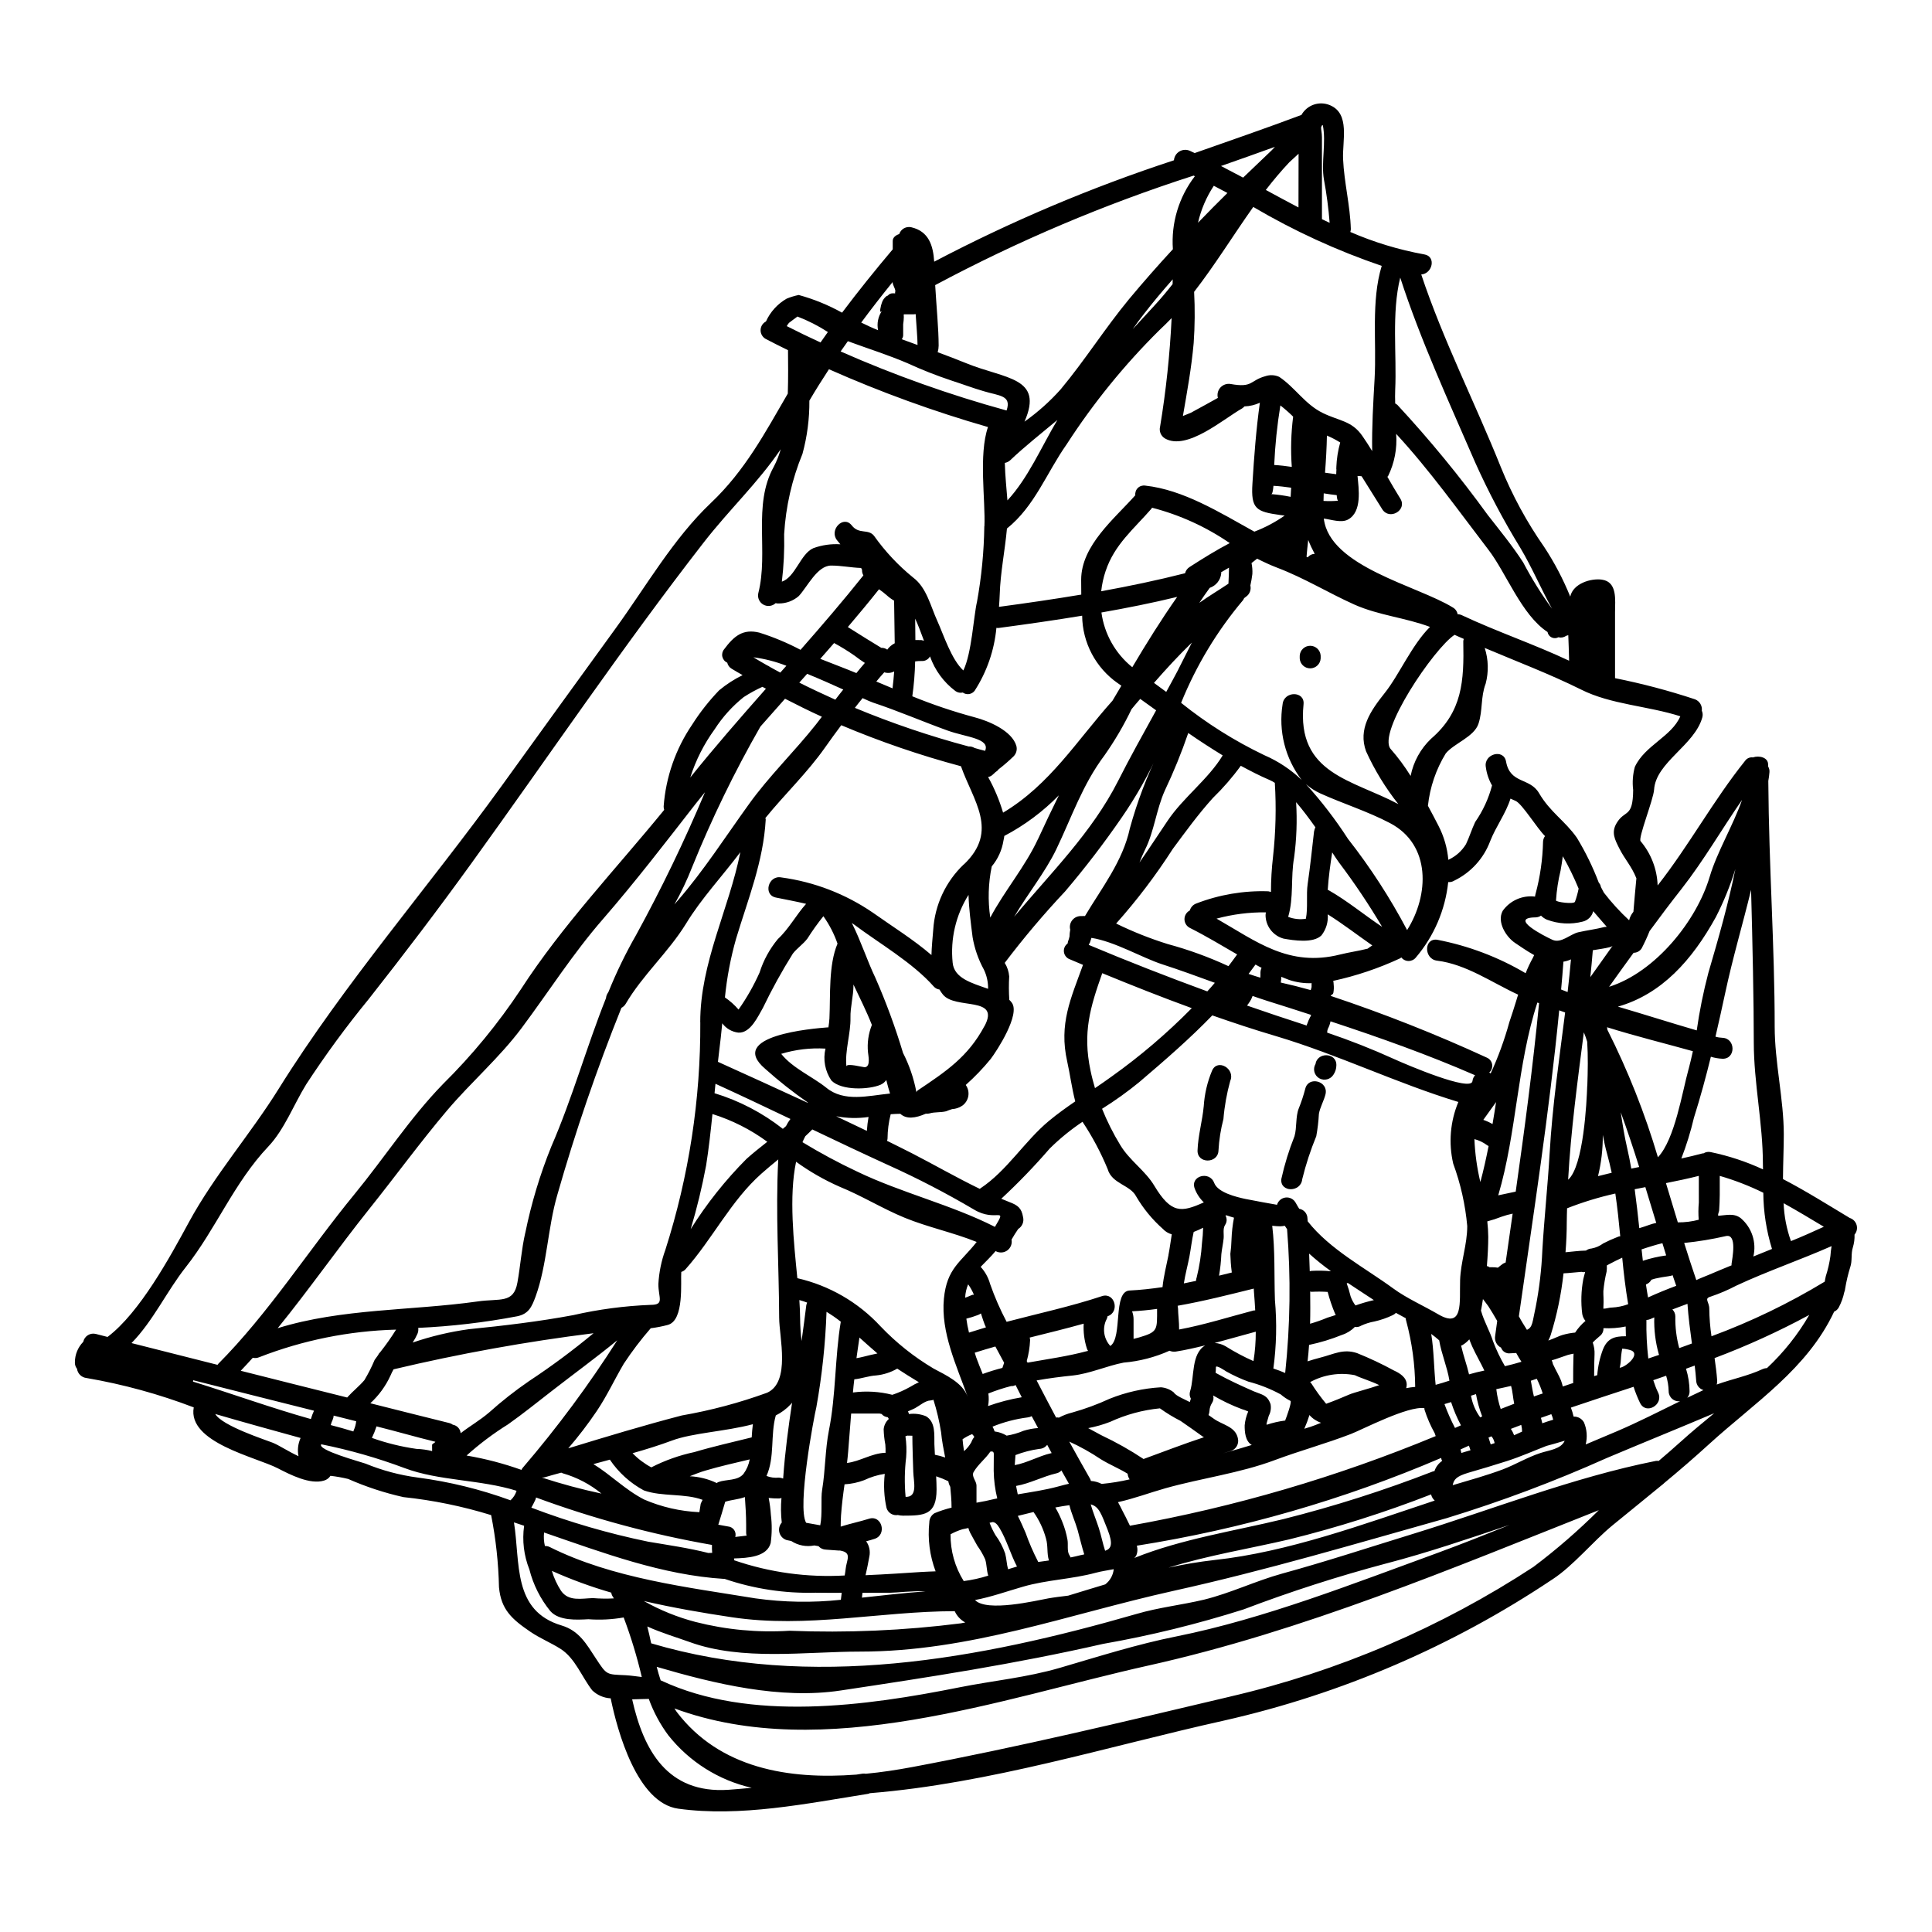 <?xml version="1.0" encoding="UTF-8"?>
<!-- Uploaded to: ICON Repo, www.svgrepo.com, Generator: ICON Repo Mixer Tools -->
<svg fill="#000000" width="800px" height="800px" version="1.1" viewBox="144 144 512 512" xmlns="http://www.w3.org/2000/svg">
 <g>
  <path d="m490.08 351.8c4.109 4.523 7.84 9.379 11.152 14.512 5.934 7.57 11.176 15.66 15.668 24.164 5.852-9.266 6.379-22.609-4.523-28.34-5.996-3.148-12.375-5.117-18.477-7.871-1.387-0.633-2.672-1.461-3.82-2.465zm1.234 61.578c-0.027-0.027 0-0.027 0-0.027v-0.004c0.035-0.133 0.082-0.266 0.141-0.391-3.887-1.277-7.793-2.5-11.734-3.746-1.25-0.395-2.5-0.832-3.773-1.273v-0.004c-0.242 0.695-0.59 1.352-1.027 1.941-0.137 0.191-0.305 0.395-0.441 0.609 5.117 1.773 10.293 3.523 15.395 5.16 0.141 0.059 0.25 0.082 0.395 0.141h-0.004c0.043-0.184 0.105-0.359 0.195-0.527 0.184-0.539 0.406-1.066 0.668-1.574 0.062-0.121 0.09-0.234 0.188-0.305zm-2.359-62.688c-4.371-5.715-6.195-12.973-5.051-20.074 0.363-3.543 5.902-3.543 5.551 0-1.887 18.535 13.012 20.004 25.137 26.492l-0.004 0.004c-3.414-4.305-6.293-9.008-8.57-14.012-2.137-5.879 1.18-10.711 4.91-15.398 3.801-4.723 7.188-12.762 12.039-17.562-6.492-2.441-13.562-3.051-20.004-5.902-7.019-3.148-13.234-7.023-20.5-9.793-1.75-0.664-3.543-1.5-5.301-2.387v0.004c-0.02 0-0.039 0.008-0.055 0.023-0.082 0.086-1.418 1.137-1.441 1.137 0.199 0.949 0.273 1.922 0.223 2.891-0.125 1.023-0.301 2.043-0.531 3.047 0.27 1.148-0.199 2.34-1.18 2.996-0.082 0.055-0.164 0.137-0.25 0.195-0.086 0.059-0.137 0.109-0.219 0.164l-0.004 0.004c-0.082 0.207-0.191 0.402-0.328 0.582-6.852 8.137-12.379 17.301-16.371 27.16 6.789 5.453 14.184 10.109 22.043 13.867 3.664 1.582 7.019 3.805 9.906 6.562zm-120.64 75.934c0-0.996 4.301 0.223 4.883 0.195 1.609-0.137 0.887-3.148 0.832-3.938v0.004c-0.246-2.473 0.105-4.965 1.027-7.269-1.441-3.688-3.219-7.156-4.883-10.711v0.25c0 2.828-0.859 5.769-0.789 8.547 0.098 4.102-1.543 8.902-1.07 12.922zm33.324 97.441h-0.031c-0.895 0.352-1.738 0.809-2.523 1.355 0.082 1 0.219 2.051 0.395 3.148v0.004c0.785-0.672 1.441-1.48 1.938-2.387 0.184-0.504 0.449-0.973 0.789-1.387-0.031-0.082-0.078-0.156-0.141-0.219 0.016-0.047-0.426-0.461-0.426-0.516zm232.56-57.293c0.883 0.277 1.566 0.977 1.82 1.863 0.258 0.887 0.051 1.844-0.547 2.547 0.043 1.148-0.109 2.289-0.441 3.387-0.555 1.691-0.109 3.543-0.691 5.215h-0.004c-0.582 1.883-1.035 3.801-1.355 5.742-0.023 0.316-0.098 0.625-0.227 0.914-0.293 1.414-0.789 2.777-1.469 4.055-0.27 0.496-0.699 0.887-1.219 1.105-7.133 15.203-20.977 24.031-33.156 35.125-3.883 3.543-7.852 6.965-11.871 10.293-0.184 0.199-0.391 0.375-0.613 0.527-4.328 3.578-8.711 7.086-13.094 10.684-5.269 4.328-10.375 10.711-15.953 14.344l-0.004-0.004c-26.453 17.699-55.938 30.375-86.984 37.395-30.824 6.852-62.188 16.699-93.887 19.25-0.137 0.078-0.289 0.137-0.445 0.168-16.285 2.578-33.816 6.215-50.324 3.938-10.875-1.5-16.117-20.531-17.895-29.246-1.828-0.09-3.562-0.84-4.883-2.106-2.773-3.543-4.523-8.547-8.434-11.02-2.633-1.664-5.379-2.754-7.988-4.523-4.824-3.297-7.742-5.824-8.293-11.762h-0.004c-0.137-6.43-0.832-12.836-2.082-19.145-7.578-2.34-15.363-3.938-23.25-4.769-5.023-1.125-9.926-2.734-14.637-4.812-1.547-0.375-3.113-0.652-4.691-0.832-0.391 0.602-0.977 1.043-1.664 1.25-3.719 1.18-9.055-1.574-12.293-3.242-5.824-3-23.969-6.828-22.277-16.137v-0.004c-9.188-3.512-18.695-6.117-28.391-7.781-1.32-0.129-2.375-1.152-2.551-2.469-0.383-0.477-0.582-1.078-0.555-1.691 0-2.019 0.785-3.961 2.191-5.41 0-0.012 0.012-0.027 0.027-0.027 0.148-0.73 0.594-1.367 1.23-1.762 0.633-0.395 1.402-0.508 2.125-0.32 1.027 0.246 2.055 0.527 3.078 0.789 8.551-6.434 16.621-21.305 21.531-30.352 6.801-12.539 16.371-23.414 23.859-35.457 17.48-28.02 39.703-53.461 59.066-80.234 10.043-13.93 20.105-27.84 30.184-41.723 8.02-11.043 15.316-23.832 25.273-33.266 9.102-8.629 14.398-18.723 20.363-28.961 0.137-4.246 0.082-8.297 0.055-11.512-1.969-0.973-3.969-1.945-5.902-2.973h0.004c-0.852-0.465-1.379-1.363-1.367-2.332 0.012-0.973 0.559-1.855 1.422-2.301 1.148-2.543 3.07-4.66 5.492-6.051 1.027-0.422 2.098-0.746 3.191-0.969 4.004 1.098 7.859 2.672 11.484 4.688 4.301-5.715 8.793-11.293 13.43-16.785v-2.215c0-0.891 0.719-1.5 1.719-1.836 0.445-1.328 1.82-2.109 3.191-1.801 4.66 1.082 5.801 4.856 6.078 9.129l-0.004-0.004c20.395-10.711 41.648-19.699 63.539-26.871 0.074-0.969 0.613-1.84 1.445-2.34s1.855-0.57 2.746-0.184c0.418 0.191 0.863 0.395 1.305 0.609 9.395-3.301 18.824-6.559 28.289-10.102 1.496-2.668 4.758-3.777 7.57-2.578 5.383 2.246 3.246 9.445 3.469 14.289 0.281 6.242 1.887 12.316 2.055 18.559-0.016 0.254-0.062 0.504-0.137 0.746 6.277 2.727 12.848 4.719 19.586 5.941 3.246 0.527 2.191 5.117-0.789 5.324 5.742 17.285 14.348 34.207 21.09 51.051 3.027 7.477 6.891 14.586 11.512 21.195 2.719 4.137 5.019 8.535 6.883 13.121 0.746-3.496 5.512-4.914 8.402-4.496 4.164 0.609 3.469 5.441 3.469 8.629v17.48c7.172 1.434 14.254 3.305 21.199 5.606 1.223 0.473 1.965 1.719 1.801 3.023 0.246 0.547 0.293 1.164 0.137 1.746-2.023 7.406-12.316 11.902-12.789 19.172-0.164 2.606-4.273 12.816-3.578 13.648l0.004 0.004c2.777 3.293 4.371 7.426 4.516 11.73 0.027 0 0.027 0 0.027-0.027 8.379-10.68 14.703-22.469 23.141-32.988 0.465-0.672 1.273-1.027 2.082-0.91 1.637-0.582 4.023 0 4.023 1.832 0 0.191 0.027 0.418 0.027 0.609v-0.004c0.262 0.445 0.379 0.961 0.332 1.473-0.059 0.781-0.16 1.559-0.305 2.332 0.164 23.109 1.691 43.582 1.691 65.113 0 9.445 2.414 19.285 2.414 28.574 0 3.441-0.191 7.606-0.219 11.809 6.109 3.176 11.961 6.867 17.691 10.309zm-5.117 10.07c0.055-0.891 0.164-1.746 0.305-2.609-8.379 3.691-17.008 6.633-25.273 10.484v0.004c-2.168 1.137-4.422 2.102-6.742 2.883-1.887 0.527-0.395 1.363-0.395 3.219 0.027 2.445 0.223 4.883 0.586 7.301 10.445-3.863 20.496-8.711 30.016-14.48 0.082-0.473 0.164-0.973 0.281-1.445 0.566-1.746 0.977-3.535 1.223-5.356zm-10.461-3.938c2.945-1.18 5.828-2.473 8.715-3.801-3.5-2.106-7.051-4.242-10.656-6.242 0.129 3.426 0.785 6.812 1.941 10.043zm-6.352 33.652-0.004 0.004c4.41-4.121 8.188-8.871 11.211-14.094-8.094 4.375-16.48 8.199-25.094 11.438 0.277 1.969 0.555 3.969 0.691 5.996v-0.004c0.027 0.348-0.02 0.699-0.137 1.023 4.051-1.469 8.266-2.269 12.262-4.133h-0.004c0.344-0.141 0.703-0.219 1.07-0.23zm-3.606-29.574 4.941-2-0.004 0.004c-1.492-4.828-2.269-9.848-2.305-14.898-3.711-1.824-7.57-3.32-11.543-4.469v5.023c0 1.391-0.082 2.801-0.164 4.164-0.027 0.359-0.418 1.051-0.219 1.387 2.106-0.137 4.16-0.789 5.992 0.664h-0.004c2.91 2.492 4.184 6.398 3.305 10.125zm2.551-23.086c0-0.5-0.027-0.996-0.027-1.469 0-10.766-2.414-21.418-2.414-32.184s-0.332-26.328-0.719-40.418c-2.191 9.055-4.883 18.031-6.91 27.574-0.832 3.887-1.66 7.602-2.523 11.32l-0.004 0.004c0.594 0.18 1.211 0.281 1.832 0.301 3.582 0.137 3.582 5.688 0 5.551-1.035-0.047-2.062-0.223-3.051-0.527-1.305 5.352-2.754 10.656-4.496 16.199v0.004c-0.859 3.66-1.973 7.258-3.328 10.762 1.891-0.414 3.773-0.859 5.633-1.359l-0.004 0.004c0.074-0.016 0.152-0.016 0.227 0 0.574-0.367 1.273-0.488 1.941-0.336 4.773 0.988 9.418 2.523 13.84 4.574zm-8.348 25.141c0.219-1.637 1.527-8.051-1.418-7.477-3.668 0.844-7.383 1.457-11.125 1.836 1.027 3.301 2.102 6.582 3.215 9.84 0.891-0.445 2-0.836 3.301-1.391 2-0.859 4.023-1.691 6.051-2.523 0-0.094-0.027-0.176-0.027-0.285zm1.027-104.73-0.004 0.004c-1.355 4.394-3.09 8.668-5.191 12.762-6.297 11.414-14.371 20.391-25.938 23.695 6.992 2.051 13.926 4.269 20.891 6.297 0.73-5.133 1.758-10.223 3.078-15.234 2.695-9.188 5.301-18.34 7.16-27.523zm-6.801 2.023c1.918-6.492 6.16-13.508 8.578-20.359-5.41 7.793-10.129 16.035-16.062 23.617-2.863 3.633-5.66 7.352-8.434 11.129h-0.008c-0.621 1.57-1.324 3.106-2.109 4.602-0.461 0.734-1.27 1.18-2.137 1.18-2.191 2.996-4.356 6.019-6.492 9.016 12.316-3.906 23.227-17.531 26.66-29.184zm-5.934 138.08c1.418-0.695 2.828-1.363 4.273-2.027l-0.004 0.004c-1.098-0.336-1.863-1.32-1.918-2.469-0.082-1.363-0.246-2.691-0.395-4.023-0.789 0.277-1.555 0.555-2.301 0.832 0.602 1.934 0.918 3.941 0.941 5.965 0.023 0.629-0.191 1.242-0.602 1.719zm3.051-51.66-0.004-7.133c-2.856 0.723-5.766 1.336-8.711 1.918 1.055 3.469 2.082 6.934 3.148 10.402h0.027c1.859 0.016 3.711-0.215 5.508-0.691-0.117-1.496-0.109-3 0.027-4.496zm-5.188 38.508c1.109-0.414 2.25-0.789 3.356-1.219-0.469-3.496-0.945-6.992-1.18-10.512-1.332 0.5-2.664 0.973-3.996 1.496h-0.004c0.512 0.492 0.797 1.176 0.785 1.887-0.055 2.816 0.293 5.629 1.031 8.348zm2.5-74.016c0.395-1.555 0.789-3.109 1.109-4.664-7.547-2.106-15.23-3.996-22.75-6.352 0.027 0.223 0.082 0.473 0.109 0.691h-0.004c5.457 10.836 9.938 22.137 13.383 33.77 4.508-4.781 6.426-17.262 8.145-23.449zm-2.137 98.848c2.801-2.551 5.852-5.051 8.906-7.574-9.488 4.023-19.09 7.906-28.547 11.902l-0.008 0.004c-13.77 6.168-27.91 11.477-42.34 15.898-24.355 6.852-47.859 13.844-72.547 19.305-28.02 6.242-53.848 16.066-82.926 16.066-14.512 0-31.238 2.523-45.141-2.527-3.387-1.219-7.519-2.441-11.238-4.133 0.363 1.469 0.723 2.969 1.027 4.469 42.312 12.512 86.895 4.242 128.65-7.797 5.852-1.719 11.93-2.363 17.844-3.773 7.086-1.742 13.672-4.965 20.695-6.906 11.652-3.188 23.191-6.992 34.734-10.539 21.305-6.551 42.309-14.926 64.223-19.309v-0.004c0.277-0.059 0.559-0.059 0.836 0 1.969-1.684 3.91-3.336 5.824-5.082zm-0.109-10.766-0.008 0.004c-0.766 0.113-1.543-0.113-2.129-0.621-0.586-0.508-0.926-1.242-0.926-2.016-0.031-1.395-0.254-2.773-0.664-4.106l-3.414 1.18c0.352 1.121 0.777 2.215 1.281 3.273 1.574 3.191-3.191 5.996-4.773 2.773l-0.004 0.004c-0.672-1.391-1.246-2.828-1.719-4.301-5.551 1.832-11.094 3.633-16.617 5.512 0.297 0.777 0.535 1.574 0.719 2.387 1.141-0.051 2.211 0.551 2.758 1.555 0.773 1.84 0.93 3.887 0.445 5.824 2.754-1.18 5.551-2.332 8.348-3.523 5.68-2.438 11.145-5.227 16.695-7.949zm-1.055-30.57c-0.336-0.945-0.664-1.891-0.973-2.828h-0.008c-0.086 0.059-0.18 0.105-0.273 0.137-1.109 0.246-2.273 0.332-3.387 0.582v0.004c-0.641 0.098-1.273 0.258-1.887 0.473-0.02 0-0.043 0.012-0.059 0.027-0.309 0.578-0.82 1.023-1.441 1.246 0.164 1.18 0.359 2.301 0.555 3.441 2.441-1.117 4.941-2.141 7.465-3.082zm-2.664-8.047c-0.332-1.082-0.664-2.164-1-3.246-0.859 0.219-1.715 0.418-2.551 0.691-1 0.309-1.996 0.609-2.969 0.945 0.109 1.027 0.219 2.023 0.336 3.023l-0.008 0.004c1.996-0.656 4.047-1.129 6.129-1.414zm-8.293-129.5c2.66-5.688 9.711-7.988 12.039-13.383-8.547-2.754-18.422-3.109-26.301-7.086-8.266-4.106-16.98-7.406-25.523-11.02l-0.008 0.008c0.984 3.059 1.07 6.336 0.246 9.445-1.359 3.582-0.746 7.023-1.887 10.57-1.137 3.551-6.461 5.207-8.691 7.93-2.582 4.215-4.195 8.953-4.723 13.867 0.996 1.836 1.941 3.637 2.797 5.301v0.004c1.449 2.805 2.336 5.867 2.609 9.016 1.941-0.879 3.57-2.324 4.68-4.144 0.918-1.914 1.527-3.969 2.441-5.879 2.047-2.941 3.559-6.219 4.465-9.684-0.863-1.492-1.422-3.141-1.645-4.848-0.637-3.496 4.723-4.992 5.356-1.496 1.082 6.019 6.297 4.188 8.738 8.375 3 5.117 6.824 7.269 10.016 11.809h0.004c2.301 3.789 4.25 7.785 5.824 11.93 0.297 0.312 0.492 0.711 0.555 1.137 0.246 0.5 0.527 1 0.789 1.5 2.023 2.625 4.262 5.074 6.691 7.324 0.195-0.828 0.582-1.598 1.137-2.246 0.246-2.945 0.5-5.902 0.789-8.879-1.332-3.328-3.078-4.996-4.578-8.02-1.105-2.219-2.133-4.106-0.691-6.547 2.191-3.773 4.356-1.219 4.414-8.879h-0.004c-0.246-2.039-0.09-4.109 0.453-6.094zm6.406 155.84-0.082-0.25-0.008 0.004c-0.879-3.152-1.277-6.414-1.18-9.684-0.336 0.137-0.695 0.281-1.027 0.445-0.336 0.145-0.691 0.227-1.055 0.25-0.059 3.41 0.109 6.82 0.5 10.207 0.957-0.324 1.898-0.629 2.844-0.961zm-0.746-34.961c-0.973-3.148-1.918-6.324-2.887-9.484-0.945 0.191-1.891 0.359-2.828 0.555 0.469 3.441 0.859 6.879 1.219 10.32 0.887-0.281 1.801-0.555 2.691-0.891l-0.008 0.004c0.59-0.211 1.191-0.379 1.805-0.508zm-6.606-14.398 2.082-0.418c-1.527-4.879-3.148-9.738-4.883-14.508 0.473 3.191 0.973 6.352 1.691 9.445 0.41 1.828 0.797 3.664 1.102 5.496zm-3.078 52.77c1.387-0.027 5.606-3.441 3.078-4.578l-0.008 0.008c-0.777-0.281-1.59-0.441-2.414-0.473-0.223 1.238-0.359 2.488-0.418 3.742-0.055 0.445-0.137 0.883-0.246 1.316zm1.637-8.352c-0.031-0.863-0.055-1.719-0.055-2.578l-0.008 0.008c-1.934 0.398-3.91 0.547-5.883 0.438 0.043 0.766-0.273 1.508-0.859 2-0.445 0.414-0.945 0.789-1.391 1.219l-0.527 0.527c0 0.027-0.027 0.055-0.055 0.082v0.004c0.359 0.992 0.52 2.047 0.473 3.106-0.082 1.918-0.109 3.719-0.109 5.769l0.832-0.246h-0.004c0.176-2.328 0.68-4.617 1.5-6.801 1.195-2.984 3.109-3.539 6.078-3.512zm0.605-8.488c-0.691-4.078-1.18-8.184-1.574-12.32-1.18 0.559-2.332 1.109-3.469 1.723-0.223 0.109-0.418 0.219-0.609 0.332l-0.008 0.004c0.035 0.547 0.02 1.094-0.055 1.637-0.414 1.699-0.699 3.422-0.859 5.16-0.027 1.418 0.137 1.887 0 4.66h0.027c0.746 0 1.5-0.305 2.246-0.305v0.004c1.469-0.074 2.914-0.371 4.293-0.883zm-2.754-17.84-0.008 0.008c0.211-0.098 0.434-0.152 0.664-0.168-0.363-3.801-0.746-7.578-1.305-11.32h0.004c-4.359 0.973-8.637 2.281-12.793 3.914-0.027 1.246-0.082 2.469-0.082 3.715 0 2.469-0.109 5.16-0.332 7.934 1.633-0.137 3.606-0.418 5.406-0.445l0.004 0.004c0.434-0.324 0.953-0.516 1.496-0.555 1.125-0.207 2.191-0.672 3.109-1.359 1.238-0.637 2.512-1.211 3.812-1.711zm-5.215-16.094c1.18-0.305 2.387-0.605 3.606-0.887-0.363-1.719-0.789-3.414-1.246-5.117-0.445-1.574-0.789-3.219-1.109-4.856l-0.012 0.004c0.035 3.664-0.391 7.312-1.262 10.867zm3.852-61.035-0.008 0.004c-0.191 0.164-0.418 0.277-0.664 0.336-1.469 0.395-3.023 0.555-4.578 0.832-0.191 2.391-0.418 4.746-0.664 7.133 1.926-2.742 3.922-5.516 5.891-8.293zm-2.16-4.992-0.008 0.008c0.203-0.031 0.406-0.051 0.609-0.055-1.18-1.363-2.418-2.754-3.582-4.137-0.332 1.355-1.395 2.418-2.754 2.754-3.144 0.82-6.469 0.645-9.512-0.5-0.594-0.254-1.129-0.621-1.574-1.078-0.434 0.301-0.945 0.465-1.469 0.469-7.16 0.082 2.188 4.883 4.492 5.938 2.301 1.055 4.746-1.527 6.883-2 2.285-0.512 4.602-0.801 6.891-1.383zm-4.551 42.117c0.137-3.938 0.219-7.871-0.031-11.738l-0.008 0.004c-0.25-0.836-0.547-1.66-0.883-2.465-1.664 13.012-3.441 26.02-4.16 39.062 4.113-3.602 4.918-20.719 5.059-24.852zm-0.473 62.285-0.008 0.004c-0.441-0.523-0.742-1.156-0.859-1.832-0.391-3.074-0.297-6.195 0.277-9.242 0.137-0.637 0.332-1.273 0.5-1.914v0.004c-0.32 0.086-0.656 0.074-0.973-0.027-1.637 0.109-3.148 0.332-4.769 0.395v-0.004c-0.602 5.562-1.746 11.055-3.41 16.395-0.168 0.488-0.375 0.961-0.617 1.418 1.445-0.5 3.082-1.305 3.746-1.473h0.004c1.094-0.316 2.219-0.531 3.356-0.637 0.754-1.156 1.676-2.195 2.731-3.082zm-2.801-111.07c0.414-1.141 0.738-2.309 0.973-3.496-1.215-2.945-2.613-5.809-4.191-8.574-0.164 1.246-0.359 2.492-0.582 3.742v0.004c-0.641 2.613-1.047 5.277-1.223 7.961 0.031 0.445 4.691 1.055 5.023 0.363zm-10.93 176.2c6.09-4.59 11.855-9.598 17.254-14.98-39.176 15.535-78.207 32.016-119.46 41.199-38.645 8.602-85.918 25.941-125.51 11.348 0.195 0.277 0.363 0.582 0.582 0.891 11.414 15.035 29.742 18.004 47.625 16.645l1.609-0.25v-0.004c0.305-0.035 0.613-0.023 0.914 0.027 4.164-0.395 8.266-1.027 12.266-1.773 28.34-5.324 56.207-12.039 84.258-18.672v-0.004c28.641-6.652 55.883-18.309 80.473-34.426zm10.535-55.793c0-0.191 0.027-0.418 0.027-0.664-0.496 0.109-1 0.191-1.5 0.336-1.387 0.441-2.824 1.023-4.297 1.441v-0.004c0.164 0.324 0.277 0.668 0.336 1.027 0.027 0.082 0.082 0.109 0.109 0.191 0.637 1.418 1.445 2.691 2.027 4.137 0.184 0.516 0.34 1.043 0.469 1.574 0.918-0.305 1.859-0.609 2.801-0.941 0-0.082-0.055-0.141-0.055-0.25 0.008-2.769 0.008-4.629 0.082-6.848zm-1.551-96.492c0.332-2.887 0.637-5.769 0.887-8.66-0.633 0.301-1.305 0.504-1.996 0.609-0.168 2.469-0.395 4.914-0.613 7.379 0.562 0.227 1.148 0.457 1.73 0.672zm0.395-87.809c-0.055-2.496-0.137-4.723-0.219-6.769-0.199 0.074-0.406 0.141-0.613 0.191-0.574 0.422-1.312 0.555-1.996 0.363-0.559 0.305-1.23 0.324-1.801 0.047-0.574-0.273-0.977-0.809-1.086-1.438-6.906-4.519-10.957-15.699-15.672-21.805-7.797-10.18-15.648-21.195-24.441-30.699h-0.004c0.297 3.848-0.441 7.707-2.137 11.176-0.055 0.07-0.121 0.137-0.191 0.195 1.109 1.945 2.246 3.887 3.441 5.801 1.887 3.051-2.914 5.824-4.801 2.797-1.773-2.887-3.66-5.797-5.465-8.738-0.359-0.055-0.723-0.082-1.086-0.082 0.305 3.356 1.273 9.488-2.5 11.539-1.773 0.973-4.352 0.027-6.434-0.246 1.5 12.789 24.914 17.809 34.18 23.555 0.68 0.375 1.152 1.039 1.281 1.801 0.41-0.004 0.816 0.094 1.18 0.281 9.25 4.344 19.125 7.676 28.363 12.031zm-1.051 93.219c-0.531-0.168-1.059-0.363-1.574-0.559-2.637 27.137-6.852 54.074-10.684 81.082 0.637 1.219 1.387 2.387 2.133 3.578 1.555-0.664 1.445-2.109 2.305-5.969l0.004 0.004c0.965-4.961 1.559-9.988 1.773-15.035 0.5-8.629 1.441-17.227 1.941-25.855 0.711-12.5 2.547-24.848 4.102-37.246zm-0.113 113.5c-0.191 0.059-0.5 0.141-1 0.281-1.273 0.391-2.551 0.75-3.824 1.082-3.441 1.332-6.879 2.859-10.406 3.996-3.438 1.109-6.906 2.137-10.402 3.148-3.078 0.941-3.746 1.746-4.051 3.269 4.469-1.332 8.906-2.551 13.289-4.188 3.414-1.305 6.469-3.191 9.934-4.328 2.301-0.762 5.461-1.012 6.461-3.262zm-3.051-5.574c-0.117-0.504-0.285-0.996-0.5-1.469-0.918 0.336-1.859 0.664-2.754 0.973 0.109 0.473 0.281 0.941 0.363 1.441 0.945-0.348 1.965-0.668 2.891-0.945zm-2.691-153.2v0.004c0.023-0.531 0.207-1.047 0.527-1.473-2.109-2.051-6.051-8.547-7.797-9.32-0.496-0.219-0.914-0.418-1.359-0.609-1.219 3.914-3.856 7.379-5.379 11.266-1.715 4.594-5.133 8.348-9.547 10.484-0.469 0.293-1.023 0.422-1.574 0.363-0.781 7.391-3.777 14.371-8.602 20.027-0.473 0.574-1.184 0.902-1.926 0.891-0.746-0.008-1.445-0.355-1.902-0.945-0.113 0.113-0.246 0.207-0.395 0.277-5.644 2.621-11.566 4.613-17.648 5.934 0.07 0.293 0.109 0.59 0.113 0.887 0.09 0.766 0.062 1.543-0.082 2.301-0.113 0.418-0.336 0.395-0.637 0.641 0 0.055-0.031 0.109-0.031 0.164v0.004c14.062 4.688 27.859 10.141 41.328 16.34 0.754 0.312 1.293 0.996 1.426 1.805 0.129 0.809-0.168 1.625-0.789 2.16 0.145 0.047 0.277 0.125 0.395 0.227 2.019-4.398 3.68-8.957 4.961-13.625 0.641-1.832 1.219-3.719 1.801-5.578 0.086-0.332 0.195-0.691 0.309-1.027 0.082-0.219 0.137-0.445 0.219-0.637-6.992-3.219-13.777-8.074-21.5-9.016-3.496-0.414-3.543-5.992 0-5.547h0.004c8.277 1.586 16.219 4.59 23.473 8.875 0.539-1.379 1.168-2.723 1.883-4.019 0-0.055 0.027-0.055 0.055-0.082 0.086-0.191 0.168-0.418 0.281-0.609 0.027-0.055 0.055-0.055 0.055-0.082-1.945-1.082-3.769-2.363-5.051-3.219-2.414-1.609-4.91-5.578-3.301-8.516v-0.008c1.949-2.734 5.238-4.184 8.574-3.773 0.02-0.254 0.066-0.504 0.141-0.746 1.211-4.508 1.871-9.148 1.977-13.812zm-2.414 147.04c0.789-0.281 1.551-0.555 2.332-0.789l-0.004 0.004c-0.422-1.344-0.945-2.648-1.574-3.91-0.527 0.164-1.055 0.359-1.574 0.527 0.277 1.367 0.457 2.781 0.82 4.168zm1.359-104.23c-0.164-0.055-0.305-0.109-0.445-0.164-5.406 16.562-5.465 34.484-10.375 51.102 0.027-0.023 0.027-0.023 0.055-0.023 1.527-0.309 3.055-0.668 4.578-0.973 2.359-16.621 4.574-33.266 6.188-49.945zm-4.219-116.82c2.246 4.281 4.805 8.391 7.656 12.289-2.914-5.273-5.352-11.02-8.406-16.137-4.453-7.254-8.438-14.789-11.926-22.555-6.879-15.871-14.562-32.57-19.895-49.051-2.332 9.402-0.891 20.332-1.336 29.797-0.055 1.055-0.027 2.273 0 3.543h0.004c0.207 0.113 0.402 0.246 0.586 0.395 8.547 9.219 16.531 18.945 23.91 29.125 3.219 4.129 6.578 8.211 9.406 12.594zm-0.281 230.36 0.004-0.004c-0.004-0.598-0.078-1.191-0.223-1.773-0.914 0.336-1.832 0.691-2.754 1.055 0.352 0.527 0.641 1.098 0.863 1.691 0.645-0.301 1.363-0.637 2.113-0.973zm-0.164-18.5c-0.5-0.723-0.945-1.527-1.391-2.332l-1.551 0.082h0.004c-1.078 0.16-2.113-0.469-2.469-1.5-1.137-0.562-1.773-1.797-1.574-3.051 0.164-1.336 0.363-2.691 0.555-4.023-0.75-1.309-1.527-2.637-2.363-3.914-0.445-0.637-0.945-1.246-1.418-1.887-0.164 1.082-0.332 2.106-0.527 3.106l0.004 0.004c0.035 0.027 0.055 0.07 0.055 0.113 0.789 2.801 2.301 5.269 3.148 7.988 0.863 2.277 1.918 4.477 3.148 6.578 1.469-0.34 2.938-0.727 4.387-1.168zm-5.504 12.508c1.18-0.473 2.387-0.945 3.582-1.391-0.336-1.523-0.395-3.215-0.836-4.723-1.305 0.309-2.606 0.582-3.914 0.859h0.004c0.207 1.785 0.598 3.547 1.164 5.254zm1.309-38.812c0.609-4.328 1.246-8.66 1.859-12.957h-0.004c-1.008 0.207-2 0.484-2.969 0.828-1.223 0.484-2.473 0.891-3.746 1.223 0.156 1.355 0.238 2.715 0.254 4.078 0 2.332-0.141 5.023-0.363 7.766v0.004c0.242 0.039 0.477 0.125 0.691 0.25 0.027 0.027-0.789 0.055 0.164 0.055h0.641c0.457-0.004 0.91 0.031 1.359 0.109 0.055 0 0.109-0.055 0.164-0.055 0.055 0 0.055-0.055 0.082-0.082 0.395-0.309 0.75-0.637 1.18-0.918h0.004c0.211-0.121 0.434-0.223 0.664-0.301zm-3.473-36.707c0.336-1.941 0.641-3.883 0.945-5.824-1.109 1.555-2.246 3.109-3.387 4.723 0.844 0.285 1.652 0.656 2.426 1.102zm-0.469 84.895 1.027-0.332c-0.121-0.66-0.41-1.281-0.836-1.801-0.246 0.109-0.527 0.219-0.789 0.332 0.191 0.602 0.383 1.191 0.582 1.801zm-0.555-79.066c-0.172-0.055-0.332-0.141-0.473-0.254-0.988-0.734-2.109-1.27-3.305-1.574 0.156 3.836 0.684 7.644 1.574 11.375 0.855-3.141 1.547-6.332 2.188-9.547zm-1.719 71.66v-0.027h-0.004c-0.734-1.902-1.281-3.875-1.637-5.883l-1.324 0.414c0 0.086 0.051 0.141 0.051 0.223 0.371 1.996 1.188 3.879 2.387 5.512 0.148-0.074 0.34-0.156 0.508-0.238zm-3.469-11.152c1.332-0.395 2.66-0.723 4.051-1-1.027-2.164-2.301-4.328-3.246-6.434-0.277-0.613-0.5-1.219-0.746-1.836h-0.004c-0.527 0.605-1.148 1.117-1.836 1.527-0.082 0.055-0.246 0.082-0.332 0.137 0.57 2.582 1.516 5.051 2.098 7.606zm0.895-77.711c0.059-0.582 0.301-1.125 0.699-1.551-12.539-5.469-25.359-10.016-38.316-14.289-0.137 0.707-0.379 1.391-0.723 2.023-0.109 0.312-0.168 0.641-0.164 0.973 6.016 2.031 11.93 4.363 17.711 6.988 3.293 1.5 20.465 8.82 20.793 5.856zm-2.941 98.547c0.809-0.246 1.609-0.5 2.418-0.719-0.113-0.418-0.281-0.789-0.422-1.219-0.746 0.332-1.469 0.664-2.215 1 0.055 0.297 0.141 0.633 0.223 0.934zm0.5-215.04 0.004-0.004c0.012-0.234 0.059-0.469 0.137-0.691-0.832-0.363-1.633-0.695-2.441-1.082-5.438 3.543-20.695 26.047-16.898 30.309l0.004-0.004c1.938 2.215 3.691 4.586 5.246 7.086 0.746-3.758 2.633-7.195 5.406-9.84 8.324-7.16 8.766-15.293 8.547-25.777zm-0.836 169.25c0.168-4.914 1.891-9.406 1.891-14.316l0.004-0.004c-0.508-5.66-1.758-11.23-3.719-16.562-1.273-5.457-0.797-11.172 1.359-16.344-16.426-4.996-31.852-12.539-48.332-17.453-5.633-1.664-11.266-3.523-16.871-5.492-5.934 6.129-12.316 11.68-19.285 17.617l0.004 0.004c-3.156 2.586-6.473 4.965-9.934 7.129 1.34 3.336 2.957 6.559 4.832 9.625 2.469 4.106 6.629 6.769 9.012 10.766 4.496 7.477 7.188 7.086 13.121 4.414h0.004c-1.07-1.027-1.895-2.277-2.414-3.664-1.273-3.356 3.938-4.797 5.16-1.496 0.973 2.578 5.934 3.742 8.242 4.242 2.66 0.527 6.742 1.277 8.406 1.555 0.301-1.043 1.203-1.805 2.281-1.926 1.082-0.121 2.129 0.418 2.656 1.371 0.281 0.555 0.637 1.082 0.945 1.609 1.258 0.215 2.18 1.301 2.191 2.578 0.027 0.223 0.027 0.5 0.055 0.746 5.879 7.477 15.199 12.32 22.695 17.812 3.469 2.551 8.047 4.578 11.789 6.769 6.883 4.07 5.719-3.117 5.91-8.969zm-1.355 39.164c0.527-0.25 1.055-0.445 1.574-0.695l0.004-0.004c-1.047-1.973-1.922-4.031-2.613-6.156-0.582 0.191-1.18 0.359-1.746 0.527v0.027c0.785 2.137 1.707 4.223 2.754 6.242 0.027 0.027 0.027 0.027 0.027 0.059zm-4.418 33.039c6.356-2.332 12.621-4.828 18.895-7.352-10.793 3.633-21.586 7.32-32.629 10.207l-0.004-0.004c-12.812 3.406-25.445 7.473-37.84 12.184-12.211 3.879-24.668 6.938-37.289 9.152-23.164 5.297-46.023 8.82-69.527 12.348-15.953 2.414-33.316-1.746-48.742-6.269 0.305 1.219 0.664 2.414 1.055 3.606 0.055 0.027 0.082 0 0.137 0.027 23.586 11.043 54.43 6.715 79.016 1.801 9.055-1.801 17.754-2.578 26.691-5.188 10.152-2.969 20.531-6.269 30.879-8.324 23.23-4.66 47.117-14.09 69.359-22.188zm-0.691-44.477c1.219-0.332 2.441-0.691 3.637-1.105-0.582-3.609-2.109-7.051-2.719-10.684-0.664-0.582-1.391-1.18-2.109-1.691 0.727 4.41 0.703 9.07 1.172 13.477zm1.719 20.172c-0.055-0.137-0.137-0.219-0.191-0.395-0.055-0.172-0.055-0.246-0.082-0.395h-0.004c-25.816 11.059-52.91 18.871-80.652 23.258 0.27 0.914 0.191 1.895-0.219 2.754-0.125 0.156-0.254 0.305-0.395 0.445 0.016 0 0.027 0.012 0.027 0.027 12.375-4.996 26.609-7.156 39.395-10.266 13.477-3.387 26.727-7.613 39.676-12.648 0.129-0.043 0.262-0.07 0.395-0.082 0.363-1.098 1.078-2.047 2.031-2.703zm-1.719-6.574c-0.078-0.27-0.168-0.531-0.277-0.789-1.102-1.977-2.004-4.059-2.691-6.215-0.055-0.137 0-0.246-0.027-0.395-4.301-0.691-16.562 5.719-19.449 6.824-6.691 2.582-13.457 4.414-20.145 6.91-9.402 3.523-19.363 4.769-29.016 7.477-4.301 1.219-8.352 2.754-12.594 3.688 0.418 0.746 0.836 1.574 1.277 2.473 0.305 0.582 1.082 2.051 1.887 3.769v0.008c27.781-4.973 54.945-12.938 81.016-23.75zm-0.246 17.086h-0.004c-0.496-0.426-0.836-1-0.973-1.637-12.277 4.785-24.852 8.77-37.648 11.93-10.184 2.391-21.531 4.219-31.934 7.477h0.004c4.039-0.883 8.121-1.559 12.23-2.027 19.402-2.094 39.406-9.473 58.301-15.742zm-7.551-29.797h-0.004c0.781-0.16 1.57-0.27 2.363-0.328-0.043-5.926-0.848-11.816-2.391-17.535-0.074-0.215-0.109-0.441-0.109-0.668-0.887-0.473-1.746-0.945-2.606-1.418v0.004c-0.246 0.254-0.539 0.457-0.863 0.609-1.531 0.73-3.141 1.289-4.797 1.664-1.223 0.211-2.414 0.586-3.543 1.109-0.5 0.316-1.102 0.438-1.688 0.336-0.938 0.969-2.102 1.691-3.383 2.106-2.832 1.148-5.758 2.039-8.742 2.664-0.109 1.473-0.219 2.914-0.395 4.356 1.109-0.363 2.215-0.695 3.414-1 3.543-0.891 6.019-2.414 9.711-1.18h-0.004c3.344 1.344 6.606 2.883 9.766 4.606 1.523 0.691 3.387 1.832 3.387 3.746-0.004 0.316-0.051 0.629-0.141 0.93zm-8.398-267.5c0.555-9.711-0.973-20.504 1.887-29.914-11.848-4.035-23.254-9.266-34.039-15.617-5.273 7.434-10.102 15.316-15.676 22.5 0.238 4.519 0.199 9.051-0.117 13.566-0.578 6.551-1.742 12.902-2.856 19.336l2.106-0.859c2.414-1.277 4.773-2.637 7.16-3.938l0.004 0.004c-0.258-0.973 0-2.012 0.676-2.758 0.68-0.742 1.688-1.098 2.68-0.934 5.992 1.082 5.019-0.914 9.266-2.078 1.195-0.398 2.492-0.328 3.637 0.191 4.188 2.801 6.82 7.269 11.539 9.574 4.352 2.137 7.684 2.023 10.484 6.074 0.918 1.309 1.773 2.664 2.609 4.023-0.109-6.406 0.281-12.789 0.641-19.172zm-0.191 244.17-0.242-0.164c-2.164-1.445-4.441-2.887-6.66-4.383-0.109 0.027-0.219 0.082-0.305 0.109l0.004-0.004c0.41 1.117 0.754 2.258 1.027 3.414 0.297 0.879 0.738 1.707 1.301 2.445 1.598-0.57 3.223-1.043 4.875-1.418zm-1.664-93.133c0.441-0.336 0.859-0.609 1.246-0.863-3.914-2.715-7.742-5.688-11.809-8.238 0.172 2.004-0.426 3.996-1.664 5.578-2.164 2.16-7.406 1.332-10.039 0.859-2.82-0.781-4.777-3.348-4.777-6.273 0.012-0.23 0.039-0.461 0.082-0.691-4.41-0.047-8.809 0.512-13.066 1.664 10.543 6.019 19.145 12.93 32.711 9.516 2.441-0.609 4.898-0.941 7.316-1.551zm-4.875 118.16c1.109-0.5 5.465-1.609 7.961-2.496-2.109-1.055-4.723-1.801-6.465-2.637h0.004c-4.043-0.789-8.23-0.141-11.848 1.832 0.109 0.109 0.191 0.223 0.305 0.336 1.191 1.887 2.504 3.691 3.934 5.406 2.102-0.746 4.102-1.578 6.109-2.441zm8.738-123.93v0.004c-3.484-5.891-7.293-11.578-11.414-17.035-0.582-0.789-1.18-1.719-1.832-2.719-0.5 3.301-0.973 6.633-1.18 9.961 0.082 0.023 0.137 0.023 0.219 0.051 4.984 2.828 9.453 6.574 14.223 9.742zm-11.652-112.95c-0.191 0-0.336-0.582-0.395-1.473-1.18-0.137-2.301-0.277-3.441-0.473-0.027 0.664-0.027 1.332-0.055 2l0.004 0.004c1.301 0.078 2.606 0.062 3.906-0.055zm-0.5-8.852 0.004 0.004c0.082-2.227 0.43-4.434 1.027-6.578-1.125-0.707-2.301-1.316-3.523-1.832-0.055 3.246-0.25 6.551-0.5 9.84 0.996 0.137 1.996 0.246 2.969 0.395 0-0.473 0.027-0.789 0.027-0.789 0-0.137 0.027-0.25 0.027-0.395v0.004c-0.047-0.211-0.051-0.43-0.012-0.645zm-0.129 224.64-0.168-0.246v-0.004c-0.805-1.902-1.473-3.859-1.996-5.856-1.422-0.098-2.852-0.105-4.273-0.027-0.137 0-0.219-0.082-0.359-0.082 0.027 2.859 0.055 5.715-0.027 8.547v-0.004c1.559-0.445 3.086-0.98 4.578-1.609 0.727-0.246 1.504-0.445 2.246-0.719zm-1.391-11.594 0.004-0.004c0.016-0.016 0.023-0.035 0.027-0.055-1.988-1.43-3.894-2.969-5.715-4.606l0.164 4.66c0.152-0.047 0.312-0.074 0.473-0.086 1.676-0.094 3.356-0.066 5.031 0.086zm-2.273-278.8c0.664 0.332 1.363 0.664 2.027 0.969v-0.004c-0.301-3.844-0.805-7.668-1.512-11.457-0.789-4.496 0.637-9.93-0.305-14.426h0.004c-0.082 0-0.164 0.027-0.227 0.082-0.055 0.137-0.137 0.277-0.219 0.445-0.055 0.555 0.219 1.527 0.219 2.715v21.672zm-2.082 162.19v-0.004c0.051-0.359 0.164-0.707 0.336-1.027-1.637-2.301-3.356-4.633-5.117-6.656v0.004c0.305 4.887 0.125 9.793-0.527 14.645-0.945 5.301-0.055 10.602-1.574 15.742 1.492 0.578 3.109 0.75 4.691 0.5 0.582-2.941 0.055-6.324 0.473-9.211 0.676-4.629 1.168-9.355 1.699-13.996zm-1.078 157.89c0.832-0.277 1.832-0.664 2.914-1.109v-0.004c-1.191-0.402-2.254-1.109-3.082-2.051-0.379 1.238-0.832 2.453-1.359 3.633 0.48-0.164 1.008-0.336 1.508-0.473zm0.395-117.33c0-0.109 0.027-0.164 0.027-0.277v-0.004c-2.023 0.07-4.043-0.223-5.965-0.859-0.691-0.246-1.387-0.555-2.082-0.832-0.016 0.512-0.062 1.02-0.137 1.523 2.637 0.582 5.273 1.25 7.934 2 0.059-0.266 0.133-0.531 0.223-0.789zm0.836-114.05-0.004-0.004c-0.645-1.191-1.223-2.426-1.719-3.688-0.164 1.469-0.336 2.969-0.445 4.465 0.109 0.031 0.215 0.078 0.309 0.141 0.445-0.559 1.117-0.895 1.828-0.918zm-4.305-91.809c0.027-4.769 0.027-9.512 0.027-14.234-0.832 0.746-1.637 1.5-2.469 2.273-2.191 2.332-4.242 4.773-6.215 7.324 2.859 1.562 5.746 3.106 8.656 4.637zm-1.773 68.75v0.004c-0.324-4.441-0.203-8.906 0.359-13.32-1.07-1.051-2.203-2.043-3.383-2.969-0.855 5.227-1.402 10.496-1.637 15.789 1.555 0.082 3.137 0.273 4.66 0.5zm-0.305 7.934c0.055-0.789 0.109-1.609 0.137-2.418-1.555-0.219-3.106-0.414-4.688-0.496-0.113 1.219-0.281 2.191-0.582 2.191v0.008c1.727 0.129 3.438 0.371 5.133 0.719zm-1.406 244.64c0.223-0.473 1.801-4.828 1.359-5.051v0.004c-0.926-0.465-1.793-1.043-2.578-1.723-2.711-1.469-5.59-2.606-8.574-3.383-2.016-0.742-3.973-1.645-5.852-2.691-0.137-0.082-2.801-1.914-2.754-1.109v-0.004c0 0.492-0.027 0.984-0.082 1.473 0.027 0.027 0.082 0.027 0.109 0.055 3.328 1.859 6.574 3.328 10.039 4.856 2.164 0.914 3.543 0.914 4.414 3.383 0.203 1.051 0.039 2.141-0.469 3.082-0.195 0.664-0.395 1.359-0.582 2.027 0.012 0.121 0.012 0.238 0 0.359 1.617-0.535 3.281-0.914 4.969-1.129v-0.148zm-0.039-12.449c1.348-12.664 1.516-25.426 0.5-38.117-0.219-0.309-0.418-0.582-0.609-0.891-0.41 0.082-0.828 0.129-1.246 0.141-0.527 0-1.277-0.055-2.082-0.141 0.789 6.438 0.5 13.293 0.719 19.68 0.543 6.043 0.406 12.133-0.414 18.145 1.027 0.348 2.106 0.734 3.133 1.184zm-0.137-227.22c-0.395-0.055-0.746-0.082-1.109-0.137-6.406-0.887-7.871-1.574-7.434-8.352 0.445-7.238 0.973-14.262 1.969-21.414h-0.004c-1.281 0.59-2.668 0.922-4.082 0.969-0.176 0.203-0.379 0.383-0.609 0.531-4.91 2.754-14.648 11.316-20.469 7.957h0.004c-1.082-0.648-1.602-1.934-1.277-3.148 1.57-9.512 2.586-19.105 3.051-28.734-1.082 1.105-2.16 2.188-3.297 3.242v0.004c-9.242 9.156-17.465 19.285-24.527 30.211-5.356 7.606-8.434 16.371-15.816 22.305-0.527 5.828-1.746 11.684-1.918 17.535-0.023 0.945-0.109 2.055-0.191 3.219 7.242-0.973 14.512-2.027 21.805-3.246-0.027-1.305-0.027-2.606-0.027-3.914 0-9.156 8.934-16.285 14.348-22.414-0.09-0.715 0.16-1.434 0.68-1.938 0.516-0.5 1.242-0.73 1.957-0.617 10.07 1.109 19.531 6.996 28.91 12.203 2.848-1.082 5.547-2.516 8.039-4.266zm-3.441-96.805c0.277-0.305 0.582-0.605 0.859-0.914-4.769 1.723-9.531 3.414-14.289 5.078 1.945 1 3.887 2.055 5.856 3.078 2.5-2.402 5.023-4.816 7.574-7.242zm0.359 187.16c0.715-6.484 0.875-13.016 0.473-19.527-0.441-0.289-0.902-0.539-1.387-0.754-2.609-1.109-5.117-2.414-7.633-3.769h0.004c-2.219 3.059-4.699 5.914-7.41 8.543-3.883 4.297-7.211 8.902-10.652 13.535l0.004 0.004c-4.469 6.961-9.477 13.555-14.98 19.727 4.41 2.16 8.98 3.977 13.672 5.438 5.523 1.492 10.906 3.449 16.094 5.856 0.789-1 1.523-2.055 2.301-3.109-4.133-2.387-8.242-4.879-12.566-7.047-0.859-0.449-1.395-1.34-1.391-2.312 0.008-0.969 0.555-1.855 1.418-2.293 0.234-0.84 0.852-1.516 1.668-1.828 6.094-2.363 12.605-3.469 19.141-3.25 0.234 0.039 0.469 0.098 0.695 0.172 0-3.137 0.188-6.269 0.551-9.383zm-3.039 29.496c-0.527-0.281-1.082-0.555-1.609-0.863-0.609 0.836-1.219 1.664-1.832 2.469 1.027 0.363 2.082 0.695 3.109 1h0.004c0.035-0.453 0.043-0.906 0.027-1.359 0.012-0.434 0.117-0.855 0.301-1.246zm-2.078 90.805c0.137-0.027 0.246 0 0.395-0.027-0.082-1.664-0.219-3.328-0.336-4.914-0.023-0.305-0.023-0.582-0.051-0.859-6.606 1.637-13.348 3.356-20.172 4.551 0.051 0.258 0.09 0.523 0.109 0.785 0 1.445 0.309 3.523 0.281 5.512 6.668-1.25 13.215-3.328 19.762-5.051zm-0.066 13.418c0.414-2.578 0.617-5.184 0.605-7.797-3.633 0.969-7.238 2.023-10.902 2.996 1.016 0.051 2.008 0.348 2.887 0.859 2.371 1.492 4.848 2.809 7.41 3.941zm-2.336 17.004h0.004c0.113-1.258 0.43-2.492 0.934-3.652-0.555-0.254-1.129-0.465-1.719-0.637-2.625-0.98-5.156-2.191-7.574-3.609 0.199 0.68 0.086 1.41-0.305 2-0.398 0.625-0.629 1.34-0.664 2.082-0.023 0.379-0.109 0.758-0.254 1.109 0.418 0.305 0.863 0.609 1.309 0.914 2.219 1.664 5.797 2.055 6.465 5.215h-0.004c0.391 1.465-0.457 2.977-1.914 3.41-0.695 0.195-1.363 0.418-2.055 0.609 2.582-0.691 5.117-1.441 7.656-2.219-1.707-0.996-1.902-3.438-1.875-5.242zm-2.828-55.012c-0.691-0.191-1.387-0.418-2.051-0.637v-0.004c-0.062 0.035-0.129 0.062-0.195 0.086 0.438 0.797 0.387 1.777-0.141 2.523-0.609 1-0.246 2.418-0.359 3.523-0.141 1.418-0.473 2.828-0.613 4.246h0.004c-0.082 1.887-0.285 3.769-0.609 5.629 1.133-0.281 2.269-0.555 3.383-0.836 0-0.082-0.027-0.137-0.027-0.219-0.203-1.566-0.32-3.141-0.359-4.723 0.172-1.25 0.27-2.512 0.305-3.773 0.07-1.961 0.293-3.91 0.664-5.836zm-1.332-172.26c-0.691 0.395-1.387 0.789-2.082 1.219 0 0.082 0.031 0.191 0.031 0.305l0.004-0.004c-0.184 1.766-1.379 3.258-3.055 3.832-0.973 1.305-1.859 2.637-2.754 3.969 2.473-1.773 5.117-3.328 7.715-5.078 0.086-1.688 0.145-3.406 0.145-4.266zm-0.41-99.293c-1.18-0.637-2.414-1.273-3.606-1.914-1.973 2.988-3.391 6.305-4.188 9.793 2.574-2.664 5.156-5.297 7.793-7.879zm-5.332 211.58c0.664-0.75 1.359-1.5 1.996-2.273-4.633-1.691-9.266-3.387-13.98-4.914-5.352-1.746-12.594-6.047-18.727-6.992-0.109 0.418-0.246 0.789-0.395 1.246v0.004c-0.086 0.16-0.18 0.316-0.277 0.473 0 0.055-0.027 0.082-0.027 0.137 10.27 4.324 20.816 8.434 31.41 12.32zm4.078-62.535c-3.078-1.887-6.133-3.856-9.129-5.938l0.004-0.004c-1.781 5.199-3.856 10.297-6.215 15.262-2.246 4.996-2.828 10.848-5.215 15.621-0.555 1.137-1.055 2.273-1.496 3.441 2.551-3.664 4.992-7.434 7.477-11.098 4.117-6.133 10.801-11.016 14.574-17.285zm-4.961 180.69c-0.141-0.082-0.281-0.137-0.309-0.164-1.941-1.418-3.938-2.801-5.902-4.164-1.906-0.969-3.734-2.082-5.469-3.328-4.562 0.449-9.016 1.656-13.176 3.578-1.887 0.734-3.836 1.293-5.828 1.668 1.18 0.637 2.363 1.273 3.543 1.914v-0.004c3.856 1.82 7.574 3.914 11.125 6.273 5.305-1.938 10.629-3.996 16.016-5.773zm-0.531-51.438v0.004c0.172-1.355 0.273-2.719 0.305-4.082-0.812 0.418-1.645 0.789-2.5 1.113-0.496 2.188-0.719 4.328-1.133 6.547-0.445 2.301-1.109 4.723-1.473 7.086 1.082-0.219 2.164-0.441 3.219-0.664l0.004-0.004c0.016-0.332 0.078-0.66 0.191-0.973 0.73-2.961 1.195-5.981 1.387-9.023zm7.356-185.52v0.004c-6.266-4.301-13.234-7.477-20.59-9.375-0.082 0.082-0.082 0.191-0.164 0.277-4.66 5.352-9.793 9.488-12.121 16.48l-0.004-0.004c-0.59 1.746-0.984 3.551-1.18 5.383 7.477-1.363 14.926-2.914 22.223-4.773 0.172-0.691 0.609-1.289 1.219-1.664 3.539-2.277 6.981-4.414 10.617-6.324zm-9.242-97.219-0.332-0.164c-23.648 7.606-46.57 17.316-68.484 29.02 0.336 5.769 0.918 11.629 0.918 16.035-0.004 0.594-0.09 1.18-0.254 1.75 2.555 0.945 5.078 1.891 7.578 2.918 10.293 4.215 20.641 3.633 15.426 15.48v-0.004c3.512-2.484 6.734-5.359 9.598-8.57 6.406-7.688 11.734-16.176 18.105-23.887 3.797-4.551 7.672-8.961 11.621-13.234h0.004c-0.496-6.941 1.578-13.824 5.82-19.34zm-1.246 321.95c1.18-3.797 0.219-9.84 3.996-12.121-2.578 0.637-5.215 1.246-7.871 1.664l-0.004-0.004c-0.543 0.066-1.094-0.016-1.594-0.234-3.844 1.727-7.953 2.793-12.156 3.148-4.469 0.863-8.93 2.914-13.453 3.414-3.055 0.309-6.328 0.719-9.605 1.305 1.695 3.273 3.418 6.578 5.164 9.84l0.004-0.004c0.129-0.023 0.262-0.031 0.395-0.027 0.113 0.004 0.223 0.023 0.332 0.055 1.121-0.598 2.312-1.051 3.543-1.355 3.387-0.949 6.688-2.164 9.879-3.637 4.344-1.75 8.945-2.777 13.621-3.051 1.262 0.098 2.465 0.578 3.441 1.383 0.441 0.863 3.023 1.891 4.215 2.527 0.078-0.301 0.168-0.598 0.277-0.887-0.34-0.617-0.41-1.348-0.184-2.016zm-3.148-191.23c1.18-2.301 2.387-4.723 3.606-7.133-3.496 3.387-6.797 6.965-10.043 10.684 1.082 0.789 2.164 1.574 3.246 2.387 1.094-1.973 2.148-3.945 3.207-5.941zm-1.5-102.15c0-0.418 0.027-0.836 0.027-1.246-2.637 2.996-5.215 6.047-7.656 9.211-1 1.246-1.969 2.606-2.945 3.996l5.769-6.269c1.684-1.812 3.266-3.723 4.82-5.691zm-1.109 257.35c0.363-1.859 0.582-3.688 0.887-5.512h-0.004c-0.906-0.25-1.723-0.75-2.359-1.441-2.805-2.481-5.195-5.394-7.086-8.625-1.574-3.055-6.434-3.301-7.547-7.242-1.805-4.379-4.035-8.57-6.66-12.516-3.121 2.086-6.039 4.465-8.707 7.106-4.027 4.664-8.309 9.098-12.82 13.289 0.719 0.305 1.418 0.582 2.109 0.859 2.301 0.863 3.273 1.637 3.664 4v-0.004c0.305 1.219-0.211 2.492-1.281 3.148-0.637 0.918-1.219 1.859-1.773 2.828v0.004c0.211 1.078-0.219 2.184-1.098 2.84-0.883 0.656-2.062 0.75-3.035 0.242-0.027-0.031-0.055-0.031-0.082-0.059-1.219 1.473-2.637 2.801-3.969 4.191 1.18 1.289 2.035 2.84 2.5 4.523 1.207 3.449 2.672 6.809 4.383 10.039 8.434-2.219 16.977-4.051 25.246-6.797 3.414-1.137 4.856 4.219 1.496 5.328-0.07 0.418-0.223 0.82-0.441 1.184-0.945 2.269-0.484 4.883 1.184 6.688 3.328-2.297 0.582-14.48 5.117-14.699 2.914-0.137 5.797-0.473 8.711-0.891 0.277-2.82 1.023-5.684 1.578-8.484zm-7.731 21.801c4.996-1.473 4.723-2 4.723-7.551-2.215 0.309-4.41 0.527-6.629 0.637l0.004 0.004c0.262 0.68 0.395 1.406 0.395 2.137v5.168c0.469-0.137 0.984-0.25 1.508-0.395zm4.473-166.18c-1.414-1.027-2.828-2.027-4.215-3.023-0.789 0.914-1.555 1.801-2.301 2.719v0.004c-2.039 4.254-4.426 8.332-7.137 12.188-5.879 7.824-8.684 16.367-12.844 25.023-2.918 6.019-7.606 11.809-11.129 17.809 9.629-11.566 20.613-22.305 27.551-36.012 3.164-6.277 6.66-12.492 10.074-18.707zm-6.324-11.414c3.746-6.324 7.656-12.594 11.902-18.645-6.606 1.609-13.316 2.941-20.074 4.133 0.773 5.699 3.695 10.883 8.168 14.496zm-0.641 42.711c1.938-7.066 4.547-13.934 7.797-20.504-2.797 6.195-6.152 12.125-10.02 17.715-4.641 6.738-9.621 13.238-14.926 19.473-5.668 6.027-11.012 12.352-16.008 18.949 0.676 1.082 1.078 2.312 1.184 3.582-0.117 2.07-0.109 4.144 0.027 6.215 0.234 0.219 0.445 0.461 0.637 0.719 2.387 3.078-3.914 12.762-5.551 14.926-2.023 2.477-4.238 4.785-6.629 6.91 0.613 0.852 0.855 1.914 0.68 2.949-0.18 1.035-0.762 1.957-1.621 2.559-0.793 0.531-1.715 0.84-2.668 0.891-0.543 0.164-1.078 0.359-1.605 0.578-1.445 0.363-2.945 0.141-4.356 0.555-0.336 0.094-0.684 0.121-1.027 0.086-2.754 1.219-5.16 1.496-6.742 0.023-0.859 0-1.691 0.059-2.551 0.113v0.004c-0.539 2.109-0.82 4.281-0.836 6.461-0.016 0.199-0.062 0.398-0.137 0.582 2.219 1.109 4.441 2.191 6.602 3.301 5.883 3.023 11.902 6.492 18.008 9.445 0.027-0.059 0.082-0.086 0.137-0.141 7.106-4.723 11.629-12.43 18.145-17.867 2.273-1.887 4.606-3.543 6.992-5.188-0.914-3.496-1.387-7.242-2.133-10.57-2.246-9.984 0.973-16.699 4.188-25.609-1.18-0.5-2.414-1-3.606-1.523v0.004c-0.801-0.332-1.355-1.07-1.453-1.93-0.102-0.859 0.277-1.703 0.98-2.207 0.023-0.188 0.059-0.371 0.109-0.555 0.172-0.422 0.305-0.855 0.395-1.305 0.008-0.605 0.074-1.207 0.191-1.801-0.219-0.828-0.055-1.711 0.445-2.41 0.5-0.695 1.281-1.133 2.137-1.195 0.441-0.027 0.887-0.027 1.332-0.027 4.418-7.422 10.023-14.523 11.883-23.207zm-0.055 172.51c-0.309-0.441-0.492-0.961-0.527-1.496-2.301-1.414-4.797-2.414-7.133-3.856-2.652-1.781-5.445-3.34-8.348-4.66 1.859 3.356 3.688 6.66 5.551 9.902h-0.004c0.09 0.164 0.152 0.344 0.195 0.527 0.996 0.066 1.969 0.332 2.856 0.785 2.496-0.234 4.969-0.637 7.41-1.203zm16.465-124.88c-7.988-2.914-15.898-6.047-23.723-9.266-3.188 9.016-5.242 15.703-3.106 25.828 0.332 1.609 0.746 3.148 1.18 4.637 1.469-1 2.969-2.027 4.414-3.082 7.59-5.41 14.695-11.473 21.234-18.117zm-20.988-81.512c0.789-1.305 1.555-2.633 2.332-3.938-0.336-0.219-0.637-0.441-0.945-0.664l-0.004 0.004c-5.856-4.086-9.375-10.754-9.445-17.895-7.379 1.219-14.762 2.273-22.086 3.246-0.211 0.031-0.426 0.023-0.637-0.027-0.555 5.941-2.531 11.66-5.769 16.672-0.75 0.984-2.144 1.195-3.148 0.473-0.672 0.16-1.383 0.016-1.941-0.391-3.106-2.328-5.453-5.523-6.742-9.184-0.449 0.82-1.34 1.301-2.273 1.219-0.559-0.008-1.113 0.027-1.664 0.109-0.066 3.094-0.316 6.18-0.75 9.242 5.363 2.188 10.859 4.039 16.453 5.547 3.773 0.973 9.957 3.578 11.125 7.602h-0.004c0.262 0.965-0.004 1.996-0.691 2.719-1.266 1.23-2.598 2.391-3.996 3.469-0.219 0.305-0.504 0.562-0.832 0.75-0.219 0.219-0.441 0.395-0.691 0.637h-0.004c-0.344 0.352-0.789 0.582-1.273 0.668 1.668 2.992 2.996 6.16 3.969 9.445 12.43-7.418 19.555-19.129 29.02-29.703zm-1.969 225.31c1.609-0.527 2.137-1.746 0.695-5.469-1.719-4.356-2.332-6.269-4.523-6.824 0.609 2.109 1.469 4.164 2.133 6.215 0.668 2.055 1.039 4.109 1.691 6.082zm0.031 8.902v0.004c1.27-0.977 2.082-2.43 2.246-4.023-1.527 0.309-3.109 0.5-4.773 0.945-6.324 1.719-12.957 1.859-19.254 3.688-4.242 1.223-8.402 2.719-12.734 3.543 3.109 3.273 16.23 0.141 19.422-0.441 1.574-0.281 3.414-0.5 5.269-0.723 3.269-0.988 6.547-2.016 9.82-2.988zm-4.856-61.797c0.082-0.027 0.191-0.055 0.305-0.082l-0.004 0.004c-0.145-0.203-0.258-0.426-0.328-0.664-0.676-2.113-0.957-4.336-0.832-6.551-4.746 1.332-9.543 2.5-14.32 3.691 0.082 0.23 0.121 0.477 0.113 0.723-0.086 1.863-0.383 3.711-0.887 5.508 0.082 0.133 0.156 0.27 0.219 0.414 5.269-0.949 10.598-1.668 15.73-3.055zm-1.574 54.047c0.309-0.082 0.582-0.137 0.863-0.195-0.664-2.106-1.18-4.328-1.746-6.406-0.641-2.246-1.637-4.356-2.191-6.633-1.219 0.168-2.469 0.363-3.719 0.613h-0.008c0.723 1.234 1.344 2.523 1.863 3.856 0.621 1.52 1.074 3.106 1.359 4.723 0.219 1.18-0.164 2.969 0.473 3.996 0.141 0.203 0.254 0.426 0.332 0.664 0.93-0.184 1.848-0.383 2.762-0.629zm-3.188-18.895c-0.664-1.18-1.336-2.332-2-3.543v0.004c-0.344 0.383-0.801 0.648-1.305 0.754-3.691 0.859-6.992 2.691-10.711 3.352 0.137 0.75 0.281 1.5 0.445 2.223 3.578-0.613 7.156-1.113 10.711-2.082 1.016-0.277 1.949-0.523 2.844-0.719zm-4.59-8.145c-0.395-0.719-0.789-1.469-1.18-2.188h-0.004c-0.496 0.652-1.258 1.051-2.078 1.078-2.164 0.301-4.285 0.852-6.324 1.637-0.055 0.891-0.137 1.801-0.191 2.664 3.269-0.582 6.352-2.414 9.598-3.148 0.062-0.043 0.117 0 0.18-0.043zm-3.543 28.855c0.945-0.137 1.891-0.281 2.828-0.395-0.609-1.887-0.191-3.824-0.789-5.824h0.004c-0.684-2.516-1.801-4.891-3.305-7.016-1.387 0.332-2.754 0.664-4.16 1.023 0.789 1.527 1.5 3.219 2.051 4.469v-0.004c0.918 2.598 2.012 5.129 3.277 7.578 0.027 0.059 0.027 0.113 0.082 0.168zm-0.055-191.6c1.918-4.137 3.691-7.906 5.512-11.566h-0.004c-4.227 4.32-9.102 7.953-14.453 10.762-0.047 0.41-0.121 0.816-0.223 1.219-0.395 2.527-1.469 4.894-3.106 6.856-0.926 4.465-1.059 9.055-0.395 13.566 3.75-7.074 9.27-13.523 12.656-20.836zm0 156.11c-0.582-1.055-1.109-2.109-1.691-3.148l-0.004 0.004c-0.336 0.176-0.703 0.289-1.082 0.332-3.191 0.406-6.312 1.227-9.293 2.441 0.23 0.402 0.418 0.832 0.555 1.273 1.133 0.141 2.223 0.516 3.191 1.113 1.527-0.246 3.019-0.676 4.441-1.277 1.258-0.395 2.555-0.645 3.871-0.734zm-4.328-8.16c-0.555-1.082-1.082-2.164-1.637-3.246l-0.004 0.004c-0.352 0.219-0.766 0.316-1.18 0.277-2.051 0.523-4.062 1.18-6.023 1.969 0.156 1.105 0.129 2.231-0.082 3.328 2.894-1.039 5.879-1.82 8.914-2.328zm9.445-258.99c-4.215 3.543-8.574 6.934-12.539 10.711h-0.004c-0.391 0.348-0.871 0.578-1.383 0.668 0.082 3.441 0.473 7.047 0.691 9.93 5.469-5.879 8.965-14.117 13.234-21.305zm-13.066 304.57c0.789-0.246 1.574-0.496 2.363-0.719-1.719-3.273-2.715-7.019-4.633-10.211-0.664-1.109-1.18-1.5-1.801-1.574-0.277 0.055-0.555 0.141-0.832 0.195h-0.004c0.426 1.121 0.945 2.207 1.551 3.246 1.105 1.484 1.977 3.133 2.582 4.883 0.387 1.441 0.387 2.824 0.773 4.184zm-0.395-307.09c1.387-4.051-1.969-3.852-6.106-5.117-2.887-0.836-5.633-1.891-8.488-2.801l-0.004-0.004c-3.973-1.32-7.871-2.856-11.676-4.606-5.117-2.191-10.543-3.887-15.789-5.828-0.637 0.891-1.277 1.801-1.918 2.719 14.25 6.289 28.945 11.516 43.961 15.641zm-0.641 252.39c-0.789-1.441-1.562-2.883-2.332-4.328-1.832 0.527-3.66 1.055-5.465 1.637 0.137 0.395 0.246 0.789 0.363 1.18 0.496 1.414 1.133 2.914 1.746 4.469v-0.004c1.711-0.625 3.453-1.16 5.215-1.609 0.152-0.453 0.316-0.871 0.453-1.344zm-2.441-36.039c3.387-5.688 0.336-1.055-5.547-4.578-7.418-4.375-15.07-8.34-22.922-11.875-6.699-3.059-13.328-6.207-19.934-9.359-0.609 0.609-1.219 1.219-1.859 1.801v0.004c-0.277 0.512-0.527 1.035-0.746 1.574 4.711 2.863 9.57 5.477 14.562 7.82 11.711 5.625 24.914 8.762 36.426 14.613zm-0.082 72.109c0.25-0.055 0.473-0.086 0.691-0.141v-0.004c-0.59-2.398-0.902-4.856-0.941-7.32 0-1.473 0.027-2.945 0.027-4.414 0-0.664-0.363-0.789-0.918-0.664-1.332 1.969-3.188 3.297-4.414 5.379-0.691 1.18 0.746 2.414 0.746 3.606v4.551c1.629-0.273 3.238-0.605 4.789-0.992zm-2.691-125.29c4.328-8.102-7.766-4.273-11.039-8.406l-0.004-0.004c-0.332-0.41-0.629-0.844-0.887-1.301-0.578-0.07-1.113-0.352-1.5-0.789-5.715-6.434-14.348-11.348-21.227-16.508l-0.496-0.332c2.387 4.723 4.023 9.902 6.269 14.59v0.004c2.832 6.457 5.269 13.082 7.297 19.836 1.656 3.238 2.84 6.695 3.519 10.266v0.168c0.066-0.184 0.18-0.348 0.336-0.473 7.586-5.09 13.359-8.922 17.711-17.051zm1 145.63c-0.473-1.469-0.363-2.941-0.832-4.379l-0.004-0.004c-0.566-1.246-1.254-2.434-2.055-3.543-0.664-1.137-1.273-2.332-1.914-3.469h0.004c-0.199-0.398-0.355-0.816-0.473-1.246-0.527 0.137-1.055 0.219-1.574 0.336-1.094 0.336-2.148 0.781-3.148 1.328-0.047 4.383 1.168 8.688 3.492 12.402 2.199-0.285 4.371-0.762 6.484-1.434zm-5.109-64.426c1.5-0.473 2.996-0.941 4.496-1.387-0.082-0.223-0.219-0.473-0.309-0.691-0.246-0.559-0.582-1.664-1.023-3-0.246 0.168-0.508 0.309-0.785 0.418-1.008 0.387-2.035 0.711-3.078 0.969 0.164 1.242 0.398 2.477 0.699 3.691zm4.273-154.17c1.414-3.328-5.078-3.609-9.961-5.383-6.606-2.387-13.066-5.188-19.75-7.406-0.5-0.164-1.473-0.582-2.754-1.18-0.691 0.863-1.391 1.691-2.055 2.582v-0.008c9.812 4.078 19.887 7.5 30.156 10.234 0.547-0.035 1.09 0.102 1.555 0.395 0.898 0.289 1.852 0.512 2.793 0.762zm0.789 63.062v-0.004c0.031-1.754-0.348-3.492-1.109-5.078-1.473-2.68-2.484-5.586-2.996-8.602-0.5-3.938-0.973-7.547-1.082-11.207-3.367 5.356-4.848 11.684-4.203 17.977 0.395 4.137 5.062 5.383 9.363 6.91zm-0.973-122.57c0.309-6.766-1.574-19.004 0.945-26.301v-0.004c-14.383-4.133-28.461-9.25-42.145-15.316-1.773 2.719-3.543 5.512-5.188 8.324v0.004c0.039 4.758-0.578 9.5-1.828 14.094-2.785 6.773-4.426 13.965-4.859 21.277 0.105 4.207-0.098 8.418-0.609 12.594 3.582-1.18 4.941-7.406 8.352-8.879 2.289-0.832 4.727-1.18 7.156-1.023-0.332-0.395-0.637-0.746-0.887-1.082-2.164-2.754 1.719-6.742 3.914-3.914 1.941 2.469 4.328 0.789 5.902 2.754v0.004c2.934 4.133 6.414 7.848 10.348 11.039 3.609 2.691 4.633 7.633 6.434 11.543 1.609 3.543 3.719 10.207 6.883 13.09 2.215-4.547 2.715-14.289 3.606-18.168l0.004 0.004c1.199-6.617 1.852-13.32 1.945-20.043zm-3.148 203.67c0.109-0.027 0.246 0 0.359-0.027v-0.004c-0.395-0.977-0.906-1.902-1.523-2.754-0.473 1.125-0.742 2.324-0.789 3.543 0.617-0.18 1.305-0.539 1.914-0.762zm-2.273-114.08c9.348-8.906 2.414-16.844-0.789-25.996v-0.004c-10.812-2.887-21.414-6.523-31.727-10.875-1.473 1.969-2.941 3.969-4.356 5.992-4.723 6.691-10.598 12.266-15.742 18.59h-0.004c0.043 0.125 0.07 0.258 0.086 0.391-0.637 11.234-4.664 21-7.871 31.652v0.004c-1.438 5.07-2.422 10.262-2.941 15.508 1.34 0.91 2.551 1.992 3.606 3.219 2.176-3.086 4.043-6.375 5.578-9.82 1.027-3.246 2.676-6.262 4.852-8.879 2.887-2.66 4.856-6.406 7.477-9.32-2.637-0.637-5.328-1.109-7.988-1.664-3.5-0.691-2.027-6.051 1.469-5.324v-0.004c8.684 1.176 16.973 4.371 24.199 9.324 5.117 3.633 10.711 7.086 15.539 11.238 0.055-2.137 0.277-4.356 0.469-6.691 0.414-6.598 3.312-12.793 8.102-17.344zm-0.789 201.13c0.395-0.082 0.75-0.164 1.137-0.219v-0.004c-1.234-0.664-2.219-1.715-2.797-2.992-19.84 0.027-39.121 4.606-59.066 1.609-7.66-1.141-15.535-2.5-23.332-4.301l-0.004-0.004c4.312 2.43 8.918 4.297 13.707 5.551 8.133 2.078 16.539 2.863 24.914 2.332 15.156 0.605 30.336-0.051 45.383-1.965zm-4.527-86.027c0.789-8.102 4.441-9.625 8.688-15.035-6.188-2.496-12.902-3.887-19.062-6.406-5.879-2.414-11.348-5.824-17.227-8.215-4.082-1.793-7.961-4.016-11.57-6.629-1.945 9.184-0.609 21.277 0.332 30.852 8.465 1.934 16.148 6.383 22.043 12.758 4.16 4.363 8.898 8.133 14.082 11.203 3.148 1.691 7.684 3.715 9.016 7.477-2.941-8.262-7.156-17.066-6.301-26.004zm2.027 55.379c0-2.082-0.191-3.887-0.336-5.512l0.004 0.004c-0.262-0.469-0.441-0.973-0.527-1.5-1.043-0.504-2.117-0.938-3.219-1.305 0.055 1.18 0.109 2.332 0.109 3.496 0 6.797-3.301 6.934-8.852 6.934v0.004c-0.473-0.008-0.949-0.062-1.41-0.168-1.324 0.219-2.602-0.574-2.996-1.855-0.66-2.973-0.816-6.031-0.473-9.055-1.887 0.281-3.719 0.84-5.441 1.664-1.672 0.633-3.43 1.008-5.215 1.109-0.395 2.754-0.746 5.512-0.941 8.32-0.082 1.137-0.059 2.055-0.082 2.887 2.469-0.789 5.019-1.305 7.477-2.078 3.441-1.109 4.879 4.242 1.496 5.324-0.746 0.246-1.469 0.445-2.219 0.637v0.004c0.84 1.18 1.141 2.66 0.836 4.078-0.277 1.637-0.637 3.273-1 4.914 5.324-0.219 10.402-0.582 14.816-0.859 1.336-0.059 2.609-0.141 3.746-0.168v-0.004c-1.562-4.141-2.133-8.59-1.664-12.988 0.008-0.992 0.535-1.906 1.383-2.414 1.461-0.609 2.969-1.102 4.508-1.469zm-1.691-13.293c-0.418-2.133-0.887-4.523-1.082-6.691v0.004c-0.461-2.914-1.137-5.789-2.023-8.605-0.242 0.086-0.496 0.145-0.754 0.168-1.441 0.055-2.859 1.359-4.133 2.055-0.582 0.305-1.219 0.551-1.859 0.832 0.109 0.246 0.191 0.5 0.277 0.719 1.523-0.199 3.074 0.004 4.496 0.586 2.582 1.527 2.164 4.914 2.219 7.406 0.027 0.918 0.082 1.859 0.137 2.801h0.004c0.93 0.172 1.844 0.414 2.734 0.73zm-5.215 35.48c-3.273-0.195-7.742 0.359-9.348 0.359-2.473 0-4.914 0.027-7.352 0.027-0.055 0.445-0.086 0.863-0.141 1.273 5.629-0.602 11.234-1.266 16.84-1.66zm-1.066-252.1c0.227 0.043 0.445 0.098 0.664 0.172-0.746-2-1.469-3.996-2.332-5.856 0.027 1.863 0.055 3.746 0.055 5.66 0.57-0.004 1.098 0.023 1.613 0.023zm-5.231-79.734c1.387 0.527 2.801 1.027 4.188 1.527 0-1.941-0.305-5.023-0.496-8.184-0.195 0-0.336 0.055-0.531 0.055h-2.606c-0.023 0.109-0.035 0.223-0.027 0.332 0 0.113 0.027 0.195 0.027 0.363-0.012 0.648-0.066 1.301-0.172 1.941v2.914c-0.004 0.383-0.141 0.754-0.383 1.051zm2.191 277.66v0.004c0.758-0.473 1.547-0.891 2.359-1.254-1.945-1.18-3.914-2.387-5.742-3.606-1.719 0.996-3.629 1.609-5.606 1.805-1.941 0.109-3.828 0.836-5.769 1.027-0.137 1.18-0.277 2.332-0.363 3.496l0.004-0.004c3.484-0.465 7.027-0.258 10.434 0.613 1.625-0.543 3.191-1.238 4.684-2.078zm-1.18 29.125c3.324 0.137 2.133-4.027 2.051-6.578-0.055-2.469-0.191-4.914-0.219-7.379-0.027-0.746-0.027-1.496-0.027-2.246-0.445 0-0.891 0-1.332-0.027-0.164 0.07-0.332 0.125-0.5 0.168 0.27 1.836 0.332 3.699 0.191 5.551-0.426 3.488-0.473 7.016-0.148 10.52zm-2.754-318.94-0.004 0.004c-0.031-0.199-0.012-0.398 0.055-0.586-0.027-0.789-0.719-1.574-0.719-2.363v-0.055c-2.859 3.543-5.633 7.086-8.324 10.738 1.5 0.746 2.996 1.441 4.469 2.023-0.367-1.773 0.004-3.617 1.023-5.117-0.945 1.109-0.195-1.746-0.055-2.051v0.004c0.215-0.758 0.672-1.422 1.305-1.891 0.098-0.051 0.199-0.086 0.301-0.109 0.316-0.387 0.785-0.609 1.281-0.613zm-0.113 92.727c-0.027-3.801-0.141-7.602-0.168-11.293-0.707-0.406-1.367-0.891-1.969-1.445-0.645-0.562-1.32-1.09-2.027-1.574-2.688 3.391-5.465 6.719-8.266 10.016 2.719 1.719 6.797 4.273 8.875 5.512 0.562-0.027 1.121 0.141 1.574 0.473 0.516-0.715 1.195-1.293 1.98-1.688zm-0.141 7.477h-0.027c-0.805 0.422-1.742 0.5-2.606 0.223-0.723 0.789-1.418 1.609-2.109 2.441 1.418 0.613 2.859 1.18 4.301 1.805 0.188-1.488 0.328-2.988 0.438-4.484zm-1.434 198.1c-0.074-0.168-0.168-0.324-0.281-0.469-0.637-0.062-1.223-0.371-1.633-0.863-0.172-0.047-0.352-0.086-0.531-0.109h-7.527c-0.277 3.356-0.523 6.715-0.789 10.043-0.082 1.023-0.191 2.051-0.309 3.051 3.445-0.418 6.469-2.527 10.016-2.691 0.082 0 0.109 0.027 0.191 0.027h0.004c0.023-0.73 0.004-1.461-0.055-2.191-0.258-1.344-0.406-2.707-0.445-4.078 0.098-1.043 0.582-2.016 1.359-2.719zm0.332-86.254c-0.359-1.109-0.691-2.332-0.996-3.578-0.375 0.547-0.895 0.98-1.5 1.246-3.078 1.332-10.375 1.609-13.039-1.109-1.691-2.473-2.262-5.543-1.574-8.461-3.965-0.234-7.938 0.238-11.734 1.391 3.051 3.824 8.352 6.074 11.93 8.957 4.773 3.914 11.102 2.137 16.93 1.555zm-5.227 69.305c0.664-0.141 1.277-0.281 1.887-0.418-1.633-1.391-3.188-2.801-4.769-4.215-0.246 1.832-0.555 3.633-0.789 5.465 1.258-0.195 2.449-0.555 3.672-0.832zm-0.914-59.402c0.078-1.234 0.227-2.469 0.445-3.688-2.852 0.422-5.75 0.355-8.578-0.191 2.719 1.301 5.441 2.578 8.133 3.879zm-0.918-147.21c-0.266-0.453-0.391-0.977-0.359-1.5-0.113-0.219-0.195-0.359-0.25-0.469-2.637-0.082-5.215-0.637-7.934-0.637-3.691 0-6.297 5.629-8.574 8.074-1.469 1.281-3.352 1.98-5.297 1.969-0.281 0.027-0.566 0-0.836-0.086-0.891 0.836-2.219 0.992-3.273 0.387-1.059-0.605-1.598-1.828-1.332-3.019 2.801-10.961-1.574-23.305 4.106-33.516 0.773-1.473 1.391-3.027 1.836-4.633-6.133 9.012-13.539 15.867-20.504 24.828-21.363 27.492-41.004 56.57-61.402 84.812-8.848 12.262-17.922 24.191-27.273 36.066v0.004c-5.926 7.223-11.453 14.762-16.562 22.582-3.246 5.242-5.797 12.012-10.039 16.48-9.105 9.602-13.875 21.832-21.891 31.988-5.078 6.434-8.602 14.203-14.371 20.113 7.609 1.914 15.211 3.836 22.805 5.769l0.082-0.164c13.484-13.539 24.008-30.211 36.176-45.027 7.871-9.574 14.762-20.254 23.414-29.156v-0.004c7.75-7.652 14.684-16.086 20.699-25.16 10.93-16.898 25.191-31.883 37.984-47.555v-0.004c-0.098-0.301-0.145-0.621-0.141-0.938 0.574-7.754 3.18-15.219 7.547-21.648 2.074-3.266 4.473-6.312 7.156-9.102 1.906-1.582 3.992-2.934 6.215-4.023-0.973-0.555-1.941-1.113-2.887-1.691-0.602-0.348-1.027-0.93-1.18-1.609-0.652-0.289-1.129-0.871-1.293-1.566-0.164-0.691 0.004-1.426 0.461-1.977 2.609-3.496 4.969-5.512 9.379-4.414v0.004c3.754 1.184 7.394 2.707 10.875 4.547 5.68-6.461 11.285-12.984 16.664-19.727zm-1.859 25.887c0.719-0.918 1.5-1.805 2.246-2.691-0.945-0.609-1.859-1.246-2.719-1.918-1.742-1.219-3.559-2.34-5.434-3.352-1.223 1.414-2.445 2.801-3.664 4.188 3.199 1.273 6.406 2.469 9.57 3.773zm-2.859 237.51c0.246-2.523 1.832-4.41-1.445-4.969l-0.027-0.023c-0.109 0-0.191 0.055-0.305 0.023l-3.441-0.246h0.008c-0.758-0.016-1.473-0.348-1.969-0.918-0.395-0.055-0.746-0.137-1.109-0.191-2.121 0.43-4.32 0.004-6.129-1.18l-1.223-0.246v-0.004c-0.926-0.293-1.641-1.035-1.898-1.969-0.258-0.938-0.023-1.938 0.621-2.664-0.25-2.164-0.277-4.352-0.082-6.523-0.219 0.094-0.457 0.141-0.691 0.141-0.902 0.008-1.801-0.039-2.695-0.141 0.293 1.484 0.488 2.988 0.586 4.496 0.312 2.484 0.293 5-0.059 7.481-1.027 3.691-6.106 3.938-9.711 4.051 0.027 0.168 0.027 0.336 0.055 0.5l0.004-0.004c9.402 3.227 19.344 4.59 29.266 4.023 0.086-0.512 0.195-1.082 0.25-1.637zm-2.723-230.46c0.691-0.918 1.387-1.801 2.109-2.691-2.887-1.305-6.215-2.801-9.574-4.16l-2.082 2.332c3.144 1.578 6.332 3.074 9.547 4.519zm1.473 238.52c0.055-0.609 0.137-1.219 0.219-1.832-2.301 0-4.633 0.027-6.961-0.027h-0.004c-8.172 0.219-16.316-1.023-24.051-3.66h-0.141c-16.34-1-31.988-6.879-47.715-12.293h-0.004c-0.133 1.199-0.059 2.41 0.223 3.582 0.449-0.027 0.898 0.066 1.301 0.277 16.594 8.297 36.398 10.629 54.488 13.594h0.004c7.504 1.055 15.109 1.18 22.645 0.375zm-0.031-73.688h-0.004c-1.199-0.949-2.457-1.816-3.769-2.606-0.297 8.469-1.199 16.906-2.691 25.246-0.609 2.496-5.16 26.492-2.715 30.656l3.742 0.664c0.609-2.969 0.109-7.086 0.5-9.379 0.863-5.215 0.789-10.652 1.801-15.785 1.867-9.273 1.562-19.32 3.141-28.781zm-2.996-80.539c0.281-5.902-0.277-13.957 2.137-19.645-0.902-2.586-2.16-5.031-3.746-7.266-1.516 1.887-2.926 3.859-4.219 5.902-1.137 1.527-2.754 2.551-3.887 4.023h0.004c-2.902 4.633-5.543 9.418-7.91 14.344-1.273 2.164-3.269 6.797-6.547 6.578h0.004c-1.699-0.199-3.238-1.094-4.246-2.473-0.246 2.5-0.5 4.996-0.832 7.523-0.109 0.887-0.191 1.801-0.309 2.691 7.871 3.578 15.816 7.156 23.75 10.844 0.027-0.027 0.055-0.027 0.082-0.055-3.953-2.742-7.731-5.723-11.312-8.934-10.324-8.797 12.594-10.684 16.59-10.988 0.055 0 0.109 0.027 0.164 0.027 0.137-0.848 0.234-1.699 0.285-2.559zm-2.363-178.97c0.637-0.918 1.277-1.832 1.941-2.754v-0.004c-2.539-1.645-5.242-3.023-8.07-4.106-0.031 0-0.031 0.027-0.059 0.055-0.746 0.527-1.441 1.082-2.188 1.637l-0.445 0.609v0.004c-0.027 0.086-0.066 0.168-0.113 0.246 2.926 1.496 5.922 2.938 8.945 4.328zm-1.199 101.22c0.527-0.664 1.055-1.359 1.555-2.023-3.301-1.5-6.551-3.109-9.766-4.769-2.191 2.469-4.356 4.91-6.523 7.375-6.875 11.996-12.922 24.445-18.105 37.262-1.328 3.398-2.894 6.695-4.688 9.875 0.25-0.309 0.527-0.609 0.789-0.914 6.992-8.047 12.68-16.953 18.922-25.609 5.293-7.406 12.121-14.008 17.816-21.195zm-2.555 153.84v-0.004c0.051-0.207 0.117-0.41 0.195-0.609-0.664-0.246-1.332-0.473-2.055-0.664 0.109 1.719 0.195 3.328 0.195 4.66h0.004c0.008 2.066 0.141 4.133 0.391 6.188 0.43-3.191 0.875-6.379 1.262-9.574zm-3.769 25.887c-0.109 0.137-0.223 0.277-0.336 0.418v-0.004c-1.141 1.23-2.496 2.246-3.996 2.996-1.469 5.117-0.219 11.066-2.469 16.035 1.039 0.414 2.164 0.566 3.277 0.445 0.391 0.02 0.773 0.102 1.137 0.246-0.004-0.109 0.004-0.223 0.027-0.332 0.465-6.629 1.348-13.207 2.348-19.805zm-1.637-73.246h-0.004c0.332-0.676 0.727-1.316 1.184-1.914-6.606-3.148-13.234-6.297-19.863-9.32l-0.246 2.496h-0.004c6.57 1.996 12.707 5.199 18.105 9.445 0.262-0.223 0.543-0.484 0.816-0.707zm-1.5-120.21c0.559-0.609 1.082-1.18 1.609-1.801h-0.004c-2.809-1.105-5.742-1.859-8.734-2.25 1.18 0.723 2.414 1.445 3.633 2.137 0.266 0.105 0.52 0.246 0.746 0.418 0.91 0.527 1.828 0.996 2.738 1.496zm-3.496 190.85c6.297-2.859 3.191-14.762 3.191-19.895-0.055-14.035-0.973-27.688-0.25-41.781l-0.004 0.004c-0.004-0.059 0.008-0.113 0.031-0.164-1.555 1.273-3.082 2.523-4.469 3.769-8.105 7.188-12.957 17.285-20.113 25.332h0.004c-0.309 0.34-0.703 0.59-1.141 0.719-0.219 2.555 0.863 12.816-3.543 14.035v0.004c-1.496 0.398-3.016 0.695-4.551 0.887-2.582 2.969-4.961 6.102-7.129 9.383-2.441 4.133-4.469 8.547-7.16 12.539-2.324 3.445-4.856 6.754-7.57 9.902 9.984-3.051 19.977-6.078 30.102-8.711 7.691-1.336 15.254-3.352 22.594-6.023zm-0.305-186.57-0.945-0.5c-1.719 0.785-3.379 1.695-4.965 2.723-3.004 2.406-5.602 5.281-7.684 8.516-2.828 3.891-5.012 8.207-6.473 12.789 6.465-8.055 13.254-15.824 20.059-23.535zm-3.781 198.41c0.055-1.18 0.168-2.332 0.309-3.496-7.269 1.941-15.953 2.273-21.504 4.352-3.356 1.25-6.852 2.336-10.375 3.328v0.008c1.449 1.5 3.125 2.762 4.965 3.746 3.609-1.848 7.449-3.207 11.414-4.051 4.941-1.473 10.043-2.609 15.039-3.856 0.07-0.031 0.098-0.004 0.152-0.031zm-1.359-73.828c1.609-1.441 3.523-2.969 5.492-4.519v0.004c-4.406-3.238-9.32-5.723-14.535-7.352-0.473 4.606-0.973 9.184-1.691 13.707l-0.004-0.004c-1.062 5.672-2.422 11.281-4.078 16.812 4.227-6.75 9.195-13.004 14.816-18.648zm-2.996 100.21c0.996-0.137 1.996-0.246 3.023-0.359v0.004c-0.105-0.25-0.156-0.52-0.141-0.789v-2.106c0-2.473-0.164-4.883-0.332-7.324-1.691 0.637-3.469 0.691-5.215 1.246-0.609 2.027-1.18 4.078-1.832 6.078 0.859 0.164 1.719 0.332 2.578 0.469h0.004c0.652 0.051 1.25 0.395 1.621 0.934 0.371 0.539 0.48 1.219 0.293 1.848zm2.188-16.727c0.828-1.137 1.391-2.445 1.641-3.828-3.938 0.945-7.934 1.832-11.766 2.973-1.387 0.395-2.754 0.969-4.133 1.496v-0.004c2.481 0.117 4.918 0.73 7.16 1.805 0.141-0.121 0.301-0.211 0.473-0.277 2.051-0.75 5.106-0.277 6.625-2.164zm-3.996 83.73c2.027-0.137 4.106-0.336 6.16-0.527h0.004c-8.73-1.98-16.523-6.887-22.086-13.898-2.191-2.949-3.938-6.203-5.188-9.656-1.219 0-2.754 0.086-4.41 0.113 3.023 13.453 9.293 25.051 25.523 23.969zm-7.477-203.42c0-15.816 7.606-29.914 10.629-45.055-4.769 6.352-10.375 12.316-14.398 18.949-4.723 7.66-11.488 13.566-16.008 21.277-0.27 0.438-0.652 0.793-1.109 1.027-6.527 16.238-12.207 32.805-17.008 49.633-2.527 8.688-2.691 18.5-5.742 26.887-1 2.688-1.801 4.578-4.856 5.215h-0.004c-8.664 1.648-17.434 2.676-26.242 3.078 0.082 0.527 0.016 1.066-0.195 1.555-0.355 0.812-0.781 1.594-1.273 2.332 4.848-1.66 9.848-2.848 14.926-3.543 9.184-0.918 18.559-2.027 27.602-3.719 6.746-1.543 13.617-2.453 20.531-2.723 3.773 0 2.027-1.887 2.055-5.547v0.004c0.172-3.094 0.797-6.144 1.855-9.055 6.231-19.496 9.355-39.848 9.254-60.316zm2.137 140.66c0.395-0.027 0.719-0.027 1.027-0.027v0.004c-0.062-0.703-0.078-1.406-0.055-2.109-15.887-2.773-31.492-6.981-46.621-12.57-0.035 0.223-0.102 0.438-0.191 0.637-0.336 0.691-0.668 1.387-1.055 2.055 10.062 3.832 20.414 6.848 30.961 9.02 5.242 0.887 10.82 1.688 15.949 2.996zm-0.918-201.56c-0.789 1-1.574 1.969-2.387 2.969-8.02 10.293-16.008 20.699-24.582 30.574-8.047 9.238-14.316 19.168-21.586 28.91-5.934 7.934-13.383 14.316-19.75 21.832-7.133 8.434-13.738 17.508-20.645 26.137-8.266 10.348-15.898 21.305-24.246 31.57 17.008-5.269 35.402-4.606 52.992-7.086 5.879-0.863 9.543 0.664 10.539-5.023 0.789-4.356 1.082-8.852 2.082-13.18l0.008 0.004c1.59-7.801 3.891-15.445 6.879-22.828 5.633-12.957 9.348-26.441 14.508-39.359 0.035-0.43 0.168-0.848 0.395-1.219 0.082-0.168 0.191-0.309 0.281-0.473h-0.004c2.098-5.184 4.543-10.219 7.32-15.066 6.719-12.266 12.797-24.867 18.215-37.758zm-1.09 188.51c0.141-0.363 0.336-0.695 0.5-1.027-4.688-1.773-10.793-0.789-15.562-2.5l-0.004 0.004c-3.621-1.949-6.715-4.746-9.016-8.156l-4.356 1.18c4.609 2.828 8.406 6.797 13.43 9.379h-0.004c4.633 1.996 9.586 3.133 14.625 3.359 0.055-0.035-0.059 0.461 0.387-2.238zm-19.867 45.453c1.445 0.082 2.828 0.305 4.246 0.469-1.258-5.359-2.859-10.629-4.797-15.781-3.086 0.543-6.227 0.703-9.352 0.469-3.078 0.168-7.766 0.445-10.066-2.133h-0.004c-2.644-3.242-4.547-7.019-5.574-11.074-1.457-3.66-1.934-7.637-1.391-11.539v-0.027c-0.887-0.309-1.801-0.582-2.688-0.891 1.719 10.738-0.445 23.445 12.648 27.328 4.633 1.391 6.574 4.941 9.016 8.66 2.996 4.578 2.801 4.269 7.961 4.519zm-3.148-20.363c-0.109-0.137-0.164-0.281-0.277-0.445-0.223-0.32-0.363-0.691-0.414-1.082-5.379-1.555-10.637-3.481-15.746-5.769 0.555 1.871 1.379 3.656 2.441 5.297 2.027 2.887 5.441 2 8.434 1.918 1.848 0.152 3.699 0.18 5.551 0.082zm0.918-68.414c-5.66 4.633-11.414 8.82-17.285 13.383-3.828 2.969-7.711 6.106-11.68 8.906-3.898 2.43-7.574 5.195-10.992 8.266 4.949 0.84 9.816 2.113 14.543 3.801 0.094-0.227 0.227-0.43 0.391-0.609 9.125-10.645 17.48-21.922 25.012-33.746zm-4.203 40.641c-3.019-2.477-6.512-4.309-10.266-5.379-0.137-0.047-0.27-0.102-0.395-0.172-1.445 0.395-2.945 0.789-4.356 1.219v0.004c-0.238 0.062-0.48 0.082-0.723 0.059 0 0.027 0 0.027-0.031 0.027 5.18 1.688 10.441 3.102 15.77 4.242zm-19.141-29.852c5.906-3.898 11.594-8.121 17.035-12.648-17.828 2.223-35.516 5.418-52.992 9.566-0.316 0.547-0.594 1.113-0.836 1.695-1.273 2.762-3.082 5.242-5.324 7.297 6.961 1.746 13.926 3.523 20.914 5.242h0.004c0.34 0.078 0.664 0.23 0.941 0.445 1.125 0.191 1.98 1.113 2.082 2.246 2.387-1.859 5.117-3.414 7.477-5.441l0.004 0.004c3.375-3.031 6.949-5.84 10.695-8.406zm-4.969 31.629c0.754-0.684 1.309-1.555 1.609-2.523-9.656-3.027-20.504-2.555-29.715-6.023h0.004c-7.168-2.684-14.539-4.789-22.043-6.297-1.18 1.527 10.57 4.688 11.711 5.117 4.426 1.816 9.07 3.059 13.812 3.691 8.406 1.098 16.66 3.125 24.621 6.035zm-20.781-14.68c0-0.305 0.789-0.555 0.863-0.832-5.441-1.332-10.156-2.719-15.59-4.078l-0.004 0.004c-0.332 1.043-0.742 2.062-1.223 3.051 3.828 1.363 7.785 2.336 11.809 2.91 1.402 0.047 2.797 0.242 4.16 0.582zm-13.762-24.559c1.52-1.918 2.93-3.918 4.219-5.992-12.406 0.328-24.664 2.797-36.234 7.297-0.551 0.242-1.16 0.301-1.746 0.168-1.027 1.18-2.137 2.301-3.188 3.441 9.375 2.387 18.805 4.723 28.215 7.086 0.027-0.027 0.027-0.082 0.082-0.109 1.418-1.574 3.109-2.887 4.496-4.523l-0.004-0.004c1.023-1.711 1.922-3.488 2.691-5.324 0.277-0.418 0.609-0.836 0.918-1.273v-0.004c0.121-0.293 0.309-0.555 0.551-0.762zm-6.352 18.293c-1.969-0.5-3.969-1-5.965-1.5-0.031 0.41-0.137 0.809-0.305 1.184-0.211 0.422-0.367 0.867-0.469 1.328 1.996 0.5 3.992 1.082 5.992 1.691h-0.004c0.02-0.094 0.047-0.184 0.082-0.273 0.352-0.77 0.578-1.59 0.668-2.43zm-12.012-0.582c0.223-0.758 0.5-1.5 0.832-2.215-10.684-2.691-21.336-5.356-32.02-8.078 0.012 0.125-0.008 0.246-0.055 0.363 10.516 3.269 20.949 7.043 31.242 9.93zm-3.277 9.84c-0.328-1.629-0.133-3.32 0.559-4.828-7.551-2.082-15.094-4.16-22.613-6.352 1.801 3.148 13.344 6.852 15.199 7.602 1.641 0.645 4.273 2.398 6.856 3.578z"/>
  <path d="m492.6 426.33c0.113-3.578 5.66-3.578 5.551 0-0.008 0.867-0.266 1.715-0.75 2.438-0.785 1.293-2.449 1.73-3.773 1-0.641-0.367-1.109-0.977-1.297-1.691-0.188-0.715-0.082-1.477 0.297-2.109-0.023 0.117-0.031 0.242-0.027 0.363z"/>
  <path d="m489.91 432.52c0.863-3.469 6.219-2 5.356 1.5-0.418 1.688-1.473 3.492-1.746 5.188-0.105 1.98-0.34 3.949-0.695 5.902-1.52 3.691-2.766 7.496-3.719 11.375-0.336 3.543-5.879 3.578-5.551 0 0.855-3.879 2.027-7.684 3.5-11.375 0.664-2.301 0.246-5.16 1.133-7.379 0.688-1.699 1.266-3.441 1.723-5.211z"/>
  <path d="m493.99 317.77v0.723c-0.082 1.473-1.301 2.629-2.777 2.629-1.477 0-2.695-1.156-2.773-2.629v-0.723c0.078-1.473 1.297-2.629 2.773-2.629 1.477 0 2.695 1.156 2.777 2.629z"/>
  <path d="m465.22 427.71c1.445-3.269 6.215-0.469 4.801 2.754v0.004c-0.914 3.301-1.52 6.684-1.801 10.098-0.715 2.723-1.152 5.508-1.309 8.316-0.109 3.543-5.66 3.578-5.551 0 0.141-3.996 1.277-7.769 1.637-11.684l0.004 0.004c0.203-3.266 0.953-6.473 2.219-9.492z"/>
 </g>
</svg>